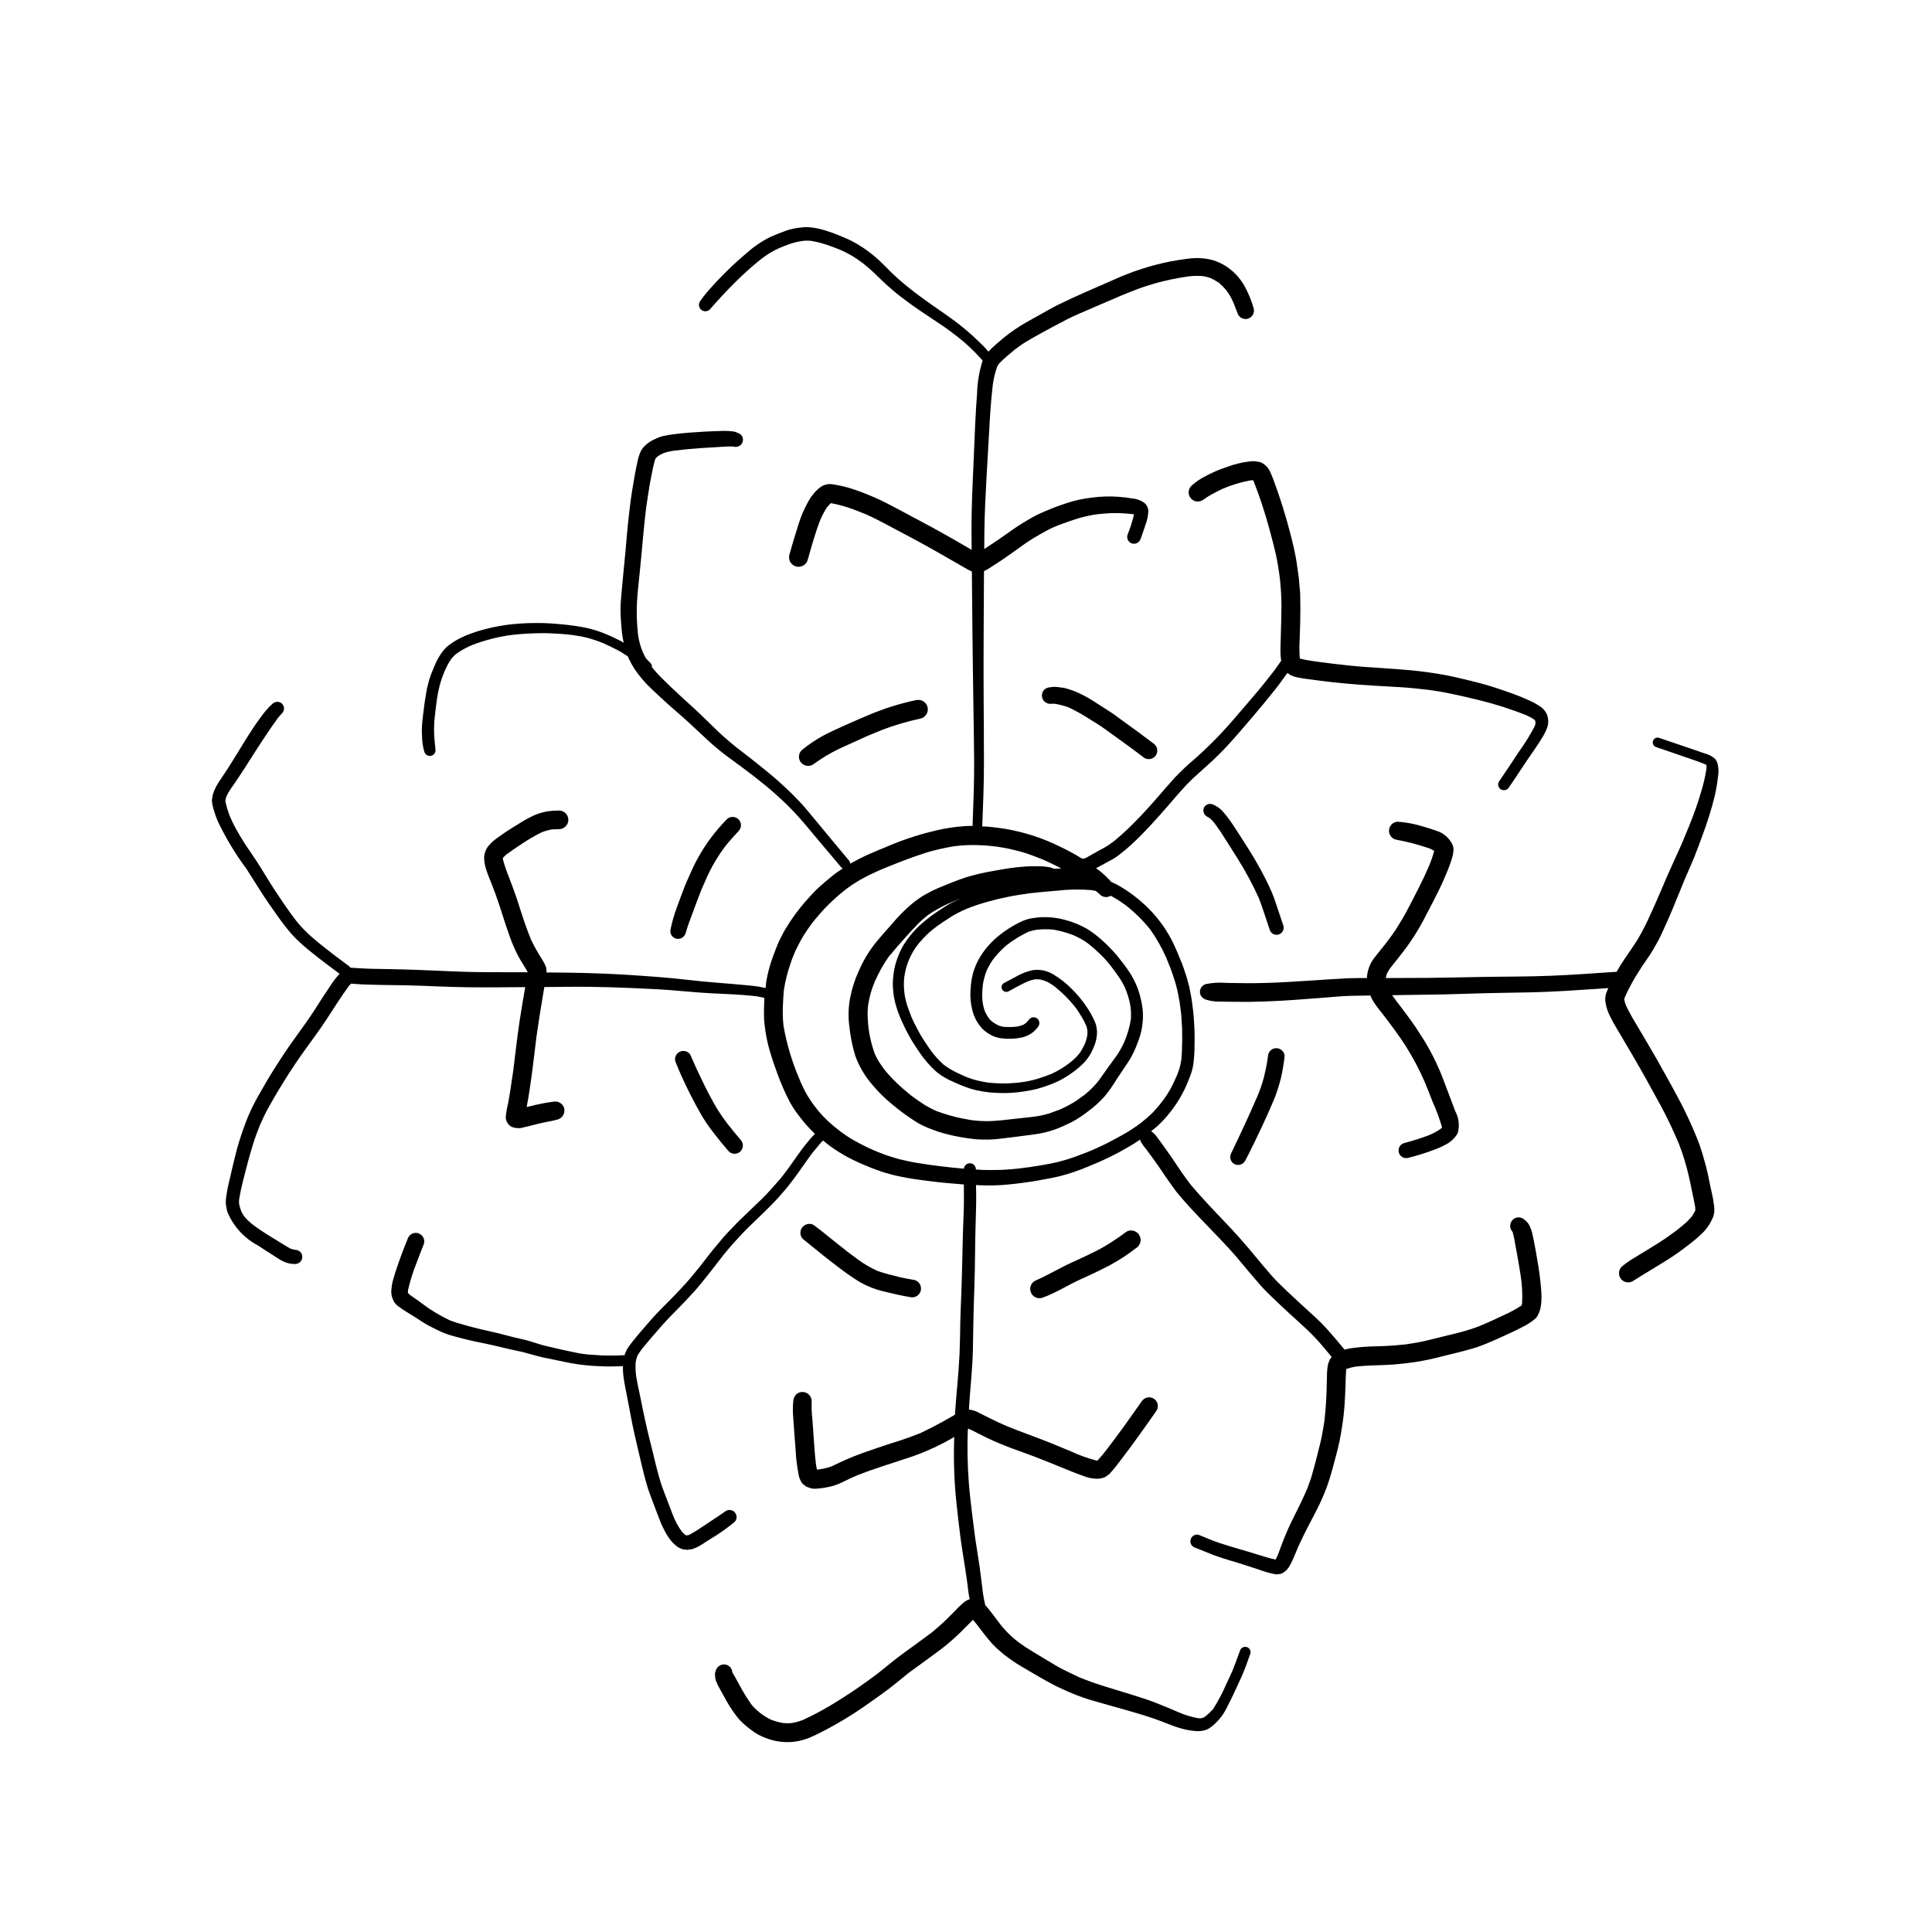 <?xml version="1.0" encoding="UTF-8"?>
<!-- Uploaded to: SVG Repo, www.svgrepo.com, Generator: SVG Repo Mixer Tools -->
<svg fill="#000000" width="800px" height="800px" version="1.1" viewBox="144 144 512 512" xmlns="http://www.w3.org/2000/svg">
 <g>
  <path d="m400.2 384.84-0.172 0.074 0.18-0.078z"/>
  <path d="m392.13 389.59-0.035 0.031 0.047-0.035z"/>
  <path d="m430.13 423.09 0.02-0.027-0.027 0.031z"/>
  <path d="m427.19 425.89 0.023-0.02-0.109 0.082z"/>
  <path d="m404.14 239.29c0.039 0.055 0.078 0.105 0.121 0.152l-0.035-0.047z"/>
  <path d="m315.21 278.72c0.016-0.094 0.027-0.184 0.035-0.277l-0.012 0.07z"/>
  <path d="m201.55 361.29c2.141 4.57 4.738 8.906 7.754 12.949 1.359 2.086 2.656 4.231 4.016 6.336 1.516 2.344 3.129 4.625 4.762 6.906 0.434 0.629 0.906 1.219 1.379 1.832 0.898 1.188 1.871 2.32 2.91 3.387 1.367 1.336 2.805 2.598 4.312 3.777 2.379 1.93 4.844 3.754 7.309 5.582l-0.004 0.004c-0.898 0.973-1.711 2.027-2.418 3.148-0.766 1.141-1.516 2.262-2.262 3.406-0.609 0.926-1.199 1.891-1.809 2.832-0.727 1.16-1.535 2.281-2.301 3.406-1.496 2.125-3.031 4.211-4.527 6.336-1.438 2.086-2.832 4.211-4.172 6.356-1.398 2.223-2.715 4.508-3.996 6.789h-0.004c-1.289 2.219-2.394 4.535-3.309 6.93-0.926 2.441-1.75 4.898-2.441 7.418-0.629 2.402-1.199 4.84-1.75 7.262-0.254 1.062-0.531 2.144-0.727 3.227-0.098 0.59-0.195 1.18-0.297 1.789v0.004c-0.105 0.625-0.152 1.254-0.137 1.887 0.051 0.762 0.184 1.512 0.395 2.246 1.578 3.871 4.481 7.059 8.184 8.992 1.18 0.809 2.402 1.555 3.621 2.344 0.629 0.414 1.277 0.848 1.93 1.238 0.637 0.414 1.324 0.746 2.047 0.984 0.723 0.215 1.473 0.32 2.223 0.316 1.039-0.012 1.875-0.855 1.871-1.891 0-0.496-0.199-0.969-0.551-1.32-0.355-0.344-0.824-0.539-1.32-0.551l-0.141-0.016 0.004 0.004c-0.426-0.078-0.844-0.195-1.246-0.352-0.973-0.539-1.91-1.168-2.867-1.742-0.727-0.434-1.438-0.867-2.164-1.32-1.715-1.055-3.394-2.148-5.023-3.383v0.004c-0.742-0.613-1.43-1.285-2.055-2.016-0.301-0.43-0.566-0.883-0.797-1.355-0.254-0.652-0.453-1.328-0.59-2.016l-0.02-0.168h0.004c-0.023-0.395 0-0.789 0.062-1.18 0.25-1.48 0.543-2.945 0.918-4.41 0.414-1.574 0.789-3.168 1.219-4.742 0.453-1.73 0.945-3.445 1.477-5.176 0.527-1.738 1.191-3.457 1.855-5.156 0.676-1.531 1.387-3.047 2.199-4.527 0.906-1.613 1.812-3.227 2.773-4.801 1.91-3.188 3.922-6.297 6.043-9.328 2.184-3.09 4.488-6.102 6.574-9.27 1.965-3.023 3.887-6.066 6.008-8.992 0.164-0.195 0.344-0.383 0.531-0.555l0.074-0.047c1.078 0.078 2.172 0.188 3.246 0.227 1.418 0.059 2.812 0.078 4.231 0.117 2.539 0.039 5.078 0.059 7.617 0.117 5.293 0.137 10.609 0.453 15.902 0.512 5.031 0.055 10.078 0 15.113-0.039-0.516 3.039-1.051 6.07-1.508 9.125-0.645 4.324-1.117 8.688-1.664 13.031-0.27 1.906-0.555 3.816-0.855 5.723-0.156 0.965-0.316 1.91-0.492 2.875v0.004c-0.324 1.246-0.543 2.516-0.648 3.801 0.059 1.031 0.645 1.961 1.555 2.457 1.051 0.434 2.227 0.477 3.305 0.121 1.102-0.215 2.184-0.551 3.285-0.809 0.828-0.215 1.672-0.395 2.519-0.57h0.004c1.055-0.172 2.098-0.402 3.129-0.688 1.27-0.387 2.016-1.703 1.691-2.992-0.172-0.609-0.574-1.125-1.121-1.438-0.57-0.32-1.238-0.41-1.871-0.254l-0.023 0.004c-1.484 0.18-2.938 0.461-4.387 0.781-0.848 0.184-1.688 0.398-2.531 0.609 1.164-6.094 1.812-12.281 2.566-18.445 0.574-4.109 1.23-8.203 1.934-12.297 0.066-0.355 0.117-0.707 0.18-1.059 3.965-0.043 7.934-0.102 11.898-0.059 3.699 0.039 7.398 0.156 11.098 0.316 3.602 0.156 7.223 0.316 10.824 0.59 3.484 0.254 6.965 0.648 10.449 0.809 3.949 0.191 7.918 0.316 11.852 0.777 0.746 0.102 1.465 0.289 2.195 0.434-0.004 0.059-0.02 0.117-0.02 0.172-0.059 1.852-0.137 3.68-0.059 5.531h0.004c0.164 2.207 0.504 4.398 1.023 6.551 0.156 0.707 0.375 1.398 0.57 2.106 0.137 0.512 0.316 1.023 0.473 1.535 0.453 1.438 0.965 2.832 1.477 4.25v0.004c0.934 2.574 2.039 5.086 3.305 7.516 0.785 1.398 1.688 2.731 2.695 3.977 1.184 1.574 2.504 3.047 3.941 4.394-0.348 0.379-0.734 0.719-1.059 1.113-0.59 0.727-1.18 1.438-1.789 2.164-0.434 0.531-0.828 1.121-1.238 1.672-0.945 1.301-1.871 2.617-2.793 3.938-0.723 1.012-1.496 1.992-2.258 2.965l0.012-0.016-0.016 0.02-0.199 0.258c0.055-0.07 0.102-0.137 0.148-0.199-1.629 1.863-3.242 3.746-5.031 5.473-1.988 1.93-4.016 3.856-6.023 5.785-0.414 0.375-0.766 0.809-1.16 1.199-0.59 0.629-1.199 1.238-1.789 1.871-0.926 0.965-1.75 2.008-2.617 3.031-1.672 1.93-3.188 3.996-4.762 5.984-0.766 0.965-1.555 1.91-2.344 2.856-0.906 1.082-1.852 2.106-2.812 3.129-1.75 1.891-3.602 3.699-5.391 5.531-1.852 1.871-3.543 3.898-5.254 5.883-0.727 0.867-1.457 1.73-2.144 2.617-0.473 0.59-0.906 1.199-1.32 1.832l-0.355 0.828-0.004-0.004c-0.121 0.262-0.219 0.531-0.289 0.812-0.07-0.012-0.117-0.082-0.191-0.082-1.062 0.039-2.125 0.117-3.188 0.098-0.984-0.02-1.988 0.02-2.973-0.059-1.082-0.078-2.164-0.137-3.227-0.215-0.805-0.07-1.625-0.203-2.43-0.312-2.941-0.586-5.863-1.25-8.785-1.949-1.359-0.316-2.656-0.766-3.977-1.18-1.477-0.453-2.992-0.766-4.488-1.121-1.398-0.316-2.754-0.727-4.152-1.062-1.398-0.355-2.812-0.648-4.211-0.965-1.477-0.336-2.914-0.727-4.367-1.121-1.438-0.406-2.836-0.797-4.219-1.32l-0.004-0.004c-1.945-0.914-3.816-1.973-5.602-3.168-0.965-0.648-1.891-1.379-2.832-2.047-0.656-0.465-1.328-0.918-1.988-1.398-0.227-0.16-0.441-0.34-0.641-0.535l-0.062-0.125-0.051-0.207v-0.004c-0.008-0.148-0.004-0.301 0.004-0.449 0.562-2.477 1.316-4.906 2.266-7.262 0.648-1.711 1.301-3.445 1.988-5.156h-0.004c0.172-0.582 0.086-1.211-0.234-1.73-0.297-0.508-0.773-0.879-1.34-1.043-0.195-0.051-0.395-0.078-0.598-0.078-0.398-0.004-0.793 0.105-1.133 0.312-0.5 0.305-0.875 0.781-1.043 1.34-1.023 2.5-1.969 5.019-2.832 7.578-0.336 0.984-0.648 1.969-0.926 2.973-0.254 0.805-0.418 1.637-0.492 2.477-0.109 0.688-0.09 1.387 0.059 2.066 0.156 0.59 0.395 1.152 0.707 1.676 0.328 0.469 0.742 0.867 1.223 1.18 0.531 0.414 1.102 0.766 1.672 1.141 0.926 0.59 1.871 1.141 2.793 1.73 1.062 0.688 2.106 1.418 3.246 2.027 1.102 0.59 2.203 1.141 3.344 1.672h0.004c1.176 0.52 2.394 0.941 3.641 1.262 1.16 0.336 2.344 0.609 3.523 0.906 1.219 0.297 2.441 0.57 3.68 0.809 2.519 0.492 5.019 1.121 7.539 1.711 1.082 0.254 2.203 0.453 3.285 0.707 1.301 0.336 2.598 0.707 3.879 1.062 1.082 0.297 2.184 0.531 3.266 0.727 1.359 0.277 2.715 0.551 4.074 0.848 2.359 0.508 4.754 0.852 7.16 1.023 1.359 0.078 2.734 0.156 4.113 0.176 1.367 0.02 2.738-0.039 4.125-0.094-0.031 1.066 0.035 2.133 0.195 3.184 0.137 0.984 0.316 1.969 0.512 2.953 0.254 1.32 0.512 2.617 0.766 3.938 0.473 2.383 0.867 4.762 1.398 7.125 0.551 2.519 1.16 5.039 1.75 7.559 0.551 2.383 1.121 4.742 1.812 7.066 0.297 1.043 0.707 2.047 1.062 3.051 0.473 1.277 0.945 2.539 1.438 3.816 0.215 0.609 0.473 1.219 0.707 1.832 0.234 0.629 0.492 1.277 0.789 1.891 0.277 0.551 0.531 1.102 0.828 1.652l-0.004-0.008c0.379 0.676 0.801 1.328 1.262 1.949 0.621 0.801 1.363 1.5 2.203 2.066 0.156 0.059 0.297 0.137 0.453 0.195 0.398 0.223 0.844 0.344 1.297 0.355 0.176 0.02 0.355 0.039 0.512 0.059 0.453-0.039 0.887-0.117 1.34-0.176 0.195-0.059 0.375-0.137 0.57-0.195 0.336-0.137 0.668-0.297 1.004-0.453 0.543-0.289 1.066-0.605 1.574-0.945 0.512-0.336 1.023-0.648 1.516-0.984 2.309-1.359 4.508-2.902 6.574-4.606 0.605-0.598 0.73-1.531 0.293-2.262-0.234-0.434-0.641-0.746-1.121-0.867-0.48-0.141-1-0.078-1.438 0.176-1.438 1.043-2.934 1.988-4.387 2.973-0.668 0.434-1.32 0.867-1.988 1.32-1.102 0.766-2.246 1.461-3.434 2.09-0.184 0.051-0.371 0.086-0.562 0.105l-0.117-0.012c-0.074-0.027-0.141-0.055-0.211-0.086-0.086-0.062-0.176-0.125-0.27-0.191v0.004c-0.266-0.227-0.512-0.473-0.738-0.738-0.504-0.688-0.957-1.406-1.359-2.156-0.375-0.715-0.707-1.449-0.996-2.203-0.527-1.348-1.055-2.711-1.562-4.078-0.297-0.746-0.57-1.516-0.867-2.281-0.277-0.746-0.57-1.516-0.809-2.281-0.906-2.973-1.613-6.023-2.344-9.055-0.336-1.301-0.668-2.617-0.984-3.938-0.414-1.75-0.809-3.523-1.18-5.293-0.316-1.535-0.609-3.07-0.945-4.625-0.383-1.82-0.785-3.637-1.078-5.492h0.008c-0.152-1.164-0.184-2.336-0.102-3.508 0.047-0.266 0.098-0.527 0.176-0.801h-0.004c0.098-0.34 0.215-0.672 0.355-1 0.375-0.617 0.785-1.215 1.223-1.789 1.633-1.98 3.297-3.93 4.996-5.852 1.633-1.871 3.406-3.602 5.117-5.371 0.926-0.945 1.812-1.871 2.695-2.856 0.453-0.473 0.887-0.945 1.32-1.438 0.531-0.57 1.004-1.199 1.496-1.789 1.672-1.988 3.227-4.055 4.82-6.102v0.004c1.492-1.965 3.078-3.848 4.762-5.648 0.867-0.926 1.711-1.871 2.617-2.754 1.043-1.004 2.066-1.988 3.09-2.992 0.945-0.926 1.91-1.812 2.812-2.754 0.906-0.945 1.852-1.871 2.715-2.875 0.828-0.984 1.711-1.93 2.5-2.953 0.789-1.062 1.633-2.106 2.383-3.188 1.176-1.684 2.356-3.363 3.566-5.027 0.738-0.895 1.48-1.793 2.219-2.688h0.004c0.246-0.293 0.512-0.57 0.789-0.832 0.102 0.078 0.199 0.168 0.305 0.246 0.609 0.473 1.199 0.965 1.832 1.418l-0.004-0.004c1.336 0.949 2.723 1.824 4.152 2.617 0.906 0.512 1.852 0.926 2.773 1.379 1.277 0.609 2.617 1.121 3.918 1.672 0.551 0.215 1.102 0.395 1.652 0.59 0.609 0.215 1.219 0.453 1.852 0.629 1.238 0.336 2.461 0.707 3.719 0.945 1.359 0.277 2.715 0.551 4.094 0.727 1.34 0.195 2.676 0.395 4.016 0.551 1.418 0.156 2.832 0.355 4.269 0.473 1.574 0.137 3.148 0.277 4.723 0.395h0.012c0.012 1.578 0.043 3.156 0.02 4.731-0.02 2.598-0.176 5.195-0.254 7.812-0.156 5.473-0.215 10.941-0.434 16.414-0.117 2.637-0.215 5.273-0.277 7.91-0.039 2.695-0.078 5.391-0.195 8.09-0.137 2.856-0.355 5.668-0.609 8.5-0.23 2.516-0.438 5.031-0.609 7.566-0.125 0.074-0.25 0.145-0.375 0.215-0.965 0.551-1.93 1.121-2.894 1.652-1.957 1.07-3.93 2.09-5.941 3.035-1.805 0.719-3.613 1.387-5.473 1.98-2.047 0.648-4.133 1.301-6.16 2.008-2.242 0.766-4.469 1.535-6.672 2.441-1.77 0.719-3.488 1.559-5.223 2.375l0.004 0.004c-1.062 0.367-2.156 0.629-3.266 0.777-0.191 0.027-0.383 0.051-0.57 0.066-0.098-0.414-0.172-0.836-0.246-1.266-0.348-2.879-0.512-5.789-0.715-8.68-0.098-1.141-0.176-2.301-0.254-3.465v-0.004c-0.18-1.566-0.238-3.144-0.18-4.723-0.004-0.984-0.598-1.875-1.508-2.254-0.914-0.375-1.961-0.172-2.664 0.523-0.426 0.48-0.676 1.09-0.707 1.73-0.141 1.574-0.137 3.152 0.02 4.723 0.078 1.32 0.195 2.637 0.277 3.938 0.098 1.359 0.195 2.695 0.316 4.035h-0.004c0.105 2.441 0.406 4.871 0.906 7.262 0.156 0.52 0.367 1.02 0.629 1.496 0.137 0.156 0.254 0.336 0.395 0.492l0.828 0.648h-0.004c0.453 0.207 0.922 0.379 1.398 0.512 0.551 0.109 1.117 0.129 1.672 0.059 1.324-0.113 2.633-0.336 3.918-0.668 1.199-0.352 2.359-0.828 3.465-1.418 0.957-0.469 1.914-0.906 2.894-1.328 4.934-2 10.051-3.461 15.094-5.188l-0.004 0.004c2.762-0.988 5.453-2.164 8.051-3.523 0.949-0.492 1.879-1.023 2.809-1.559-0.195 5.293-0.055 10.598 0.422 15.875 0.336 3.484 0.746 6.945 1.18 10.41 0.473 3.738 1.18 7.457 1.691 11.219-0.02-0.176-0.039-0.355-0.059-0.512 0.195 1.555 0.395 3.129 0.609 4.703 0.07 0.43 0.168 0.863 0.25 1.293h0.004c-0.441 0.141-0.859 0.344-1.238 0.605-0.875 0.688-1.691 1.445-2.441 2.262-0.727 0.727-1.457 1.477-2.184 2.203-1.324 1.324-2.746 2.555-4.203 3.766-2.469 1.859-4.988 3.652-7.488 5.481-2.348 1.688-4.551 3.574-6.82 5.379-3.285 2.438-6.629 4.832-10.125 6.981v0.004c-3.09 1.984-6.309 3.758-9.641 5.301-0.473 0.176-0.945 0.348-1.418 0.488-0.52 0.152-1.023 0.246-1.539 0.344l-0.004-0.004c-0.449 0.047-0.898 0.07-1.352 0.07-0.355-0.016-0.711-0.039-1.062-0.078v0.004c-1.082-0.195-2.141-0.488-3.172-0.879-1.047-0.523-2.043-1.148-2.969-1.875-0.301-0.246-0.582-0.492-0.883-0.754-0.496-0.445-0.953-0.938-1.363-1.465-0.867-1.234-1.676-2.5-2.414-3.809-0.863-1.551-1.668-3.121-2.59-4.633h-0.004c-0.055-0.953-0.703-1.773-1.621-2.039-1.188-0.301-2.398 0.383-2.754 1.555-0.137 0.34-0.219 0.699-0.238 1.062 0.02 0.215 0.059 0.434 0.078 0.629v0.004c0.004 0.473 0.121 0.938 0.336 1.355 0.277 0.68 0.605 1.34 0.984 1.969 0.551 1.004 1.102 2.008 1.652 2.992 0.543 0.984 1.141 1.938 1.793 2.852 0.543 0.785 1.129 1.539 1.75 2.266 0.547 0.578 1.133 1.117 1.75 1.613 0.473 0.414 1.004 0.789 1.516 1.18 1.066 0.812 2.246 1.453 3.504 1.91 2.574 1.043 5.383 1.375 8.129 0.965 1.102-0.172 2.184-0.465 3.227-0.867 1.043-0.395 2.027-0.887 3.031-1.379 4.301-2.164 8.438-4.644 12.379-7.418 1.969-1.359 3.898-2.754 5.805-4.172 1.859-1.375 3.594-2.906 5.406-4.332 3.008-2.231 6.09-4.375 9.059-6.648 1.609-1.273 3.152-2.625 4.625-4.055 1.145-1.098 2.231-2.258 3.367-3.371 0.305 0.352 0.598 0.715 0.887 1.07 1.395 1.84 2.781 3.684 4.324 5.41h0.004c0.797 0.832 1.645 1.613 2.539 2.34 0.535 0.457 1.094 0.883 1.672 1.281 0.629 0.473 1.277 0.926 1.949 1.359 0.984 0.648 2.027 1.238 3.051 1.832 1.18 0.688 2.344 1.398 3.523 2.066 1.199 0.688 2.383 1.32 3.602 1.969 1.301 0.688 2.676 1.258 4.016 1.871l-0.004-0.008c2.356 1.023 4.785 1.871 7.262 2.539 2.5 0.727 5.019 1.398 7.539 2.125 2.656 0.746 5.293 1.535 7.91 2.441 2.383 0.828 4.684 1.91 7.125 2.559 1.273 0.355 2.578 0.574 3.894 0.648 0.801 0.031 1.598-0.066 2.363-0.293 0.387-0.145 0.754-0.328 1.102-0.551 0.109-0.078 0.215-0.164 0.316-0.258 0.473-0.328 0.914-0.707 1.316-1.121 0.527-0.512 1.016-1.066 1.457-1.652 0.648-0.887 1.207-1.836 1.672-2.836 0.395-0.766 0.766-1.535 1.141-2.301 0.867-1.789 1.691-3.621 2.519-5.434 0.887-1.988 1.613-4.055 2.32-6.082l0.004 0.004c0.105-0.367 0.062-0.758-0.121-1.094-0.188-0.332-0.496-0.574-0.863-0.68-0.766-0.195-1.547 0.25-1.77 1.004-0.609 1.75-1.277 3.465-1.949 5.195 0.059-0.117 0.098-0.234 0.156-0.336-0.688 1.477-1.34 2.973-2.047 4.449-0.938 2.148-2.047 4.219-3.316 6.191-0.621 0.684-1.293 1.324-2.012 1.906-0.27 0.172-0.555 0.316-0.855 0.434l-0.383 0.051c-0.219 0.012-0.441 0.008-0.66-0.012-1.773-0.32-3.5-0.844-5.144-1.566-2.129-0.906-4.258-1.824-6.422-2.652-2.203-0.848-4.449-1.516-6.691-2.223-2.344-0.727-4.684-1.418-7.027-2.164-2.133-0.668-4.231-1.422-6.289-2.266-1.398-0.66-2.777-1.324-4.16-2.023-1.398-0.688-2.734-1.516-4.074-2.32l-4.309-2.598v-0.008c-1.234-0.73-2.43-1.531-3.578-2.387-2.004-1.535-3.781-3.344-5.281-5.375-1.023-1.348-2.004-2.719-3.109-4.004-0.105-0.125-0.227-0.246-0.34-0.371-0.262-1.031-0.449-2.062-0.613-3.106-0.301-2.414-0.57-4.824-0.91-7.238-0.355-2.461-0.789-4.898-1.141-7.379 0.02 0.176 0.039 0.355 0.059 0.512-0.316-2.422-0.629-4.859-0.926-7.301-0.297-2.539-0.609-5.078-0.809-7.637-0.379-4.816-0.477-9.648-0.285-14.473l0.234-0.133c1.621 0.75 3.195 1.625 4.816 2.391 2.008 0.965 4.074 1.832 6.16 2.617 2.106 0.789 4.231 1.535 6.316 2.32 2.223 0.848 4.449 1.75 6.672 2.656 2.242 0.926 4.488 1.852 6.789 2.656l-0.004 0.004c0.863 0.316 1.762 0.508 2.68 0.57 0.277 0.02 0.531 0.02 0.809 0.039h-0.004c0.473-0.035 0.941-0.121 1.398-0.254 0.176-0.078 0.375-0.156 0.57-0.234 0.395-0.254 0.766-0.531 1.141-0.828 0.977-1.082 1.898-2.211 2.754-3.387 3.367-4.367 6.555-8.875 9.703-13.383 0.316-0.531 0.406-1.168 0.25-1.766s-0.543-1.109-1.074-1.422c-0.543-0.312-1.188-0.398-1.793-0.238-0.582 0.172-1.078 0.551-1.398 1.066-3.031 4.328-6.062 8.621-9.289 12.793l0.004-0.008h0.004c-0.734 0.969-1.52 1.902-2.348 2.793l-0.082 0.051-0.254-0.02v0.004c-2.324-0.609-4.59-1.43-6.769-2.449-1.871-0.789-3.738-1.555-5.629-2.32-3.707-1.48-7.469-2.789-11.18-4.277-1.695-0.742-3.356-1.504-5-2.332-0.828-0.414-1.652-0.848-2.5-1.258l0.004-0.008c-0.824-0.465-1.738-0.758-2.684-0.855 0.086-1.352 0.152-2.703 0.266-4.051 0.234-2.695 0.453-5.41 0.629-8.129 0.156-2.461 0.176-4.941 0.215-7.398 0.059-2.754 0.078-5.492 0.176-8.227 0.098-3.148 0.215-6.277 0.277-9.426 0.059-2.812 0.059-5.629 0.117-8.441 0.078-3.012 0.176-6.043 0.234-9.055 0.043-1.594-0.016-3.184-0.043-4.777 0.293 0.012 0.582 0.035 0.875 0.047h0.004c2.574 0.121 5.152 0.055 7.715-0.199 2.754-0.277 5.492-0.629 8.227-1.121 1.832-0.336 3.66-0.668 5.473-1.102 2.477-0.641 4.902-1.465 7.262-2.461 1.277-0.512 2.539-1.062 3.797-1.613 1.258-0.551 2.481-1.199 3.719-1.812 1.141-0.57 2.223-1.238 3.344-1.852l0.004 0.004c1.059-0.602 2.086-1.254 3.078-1.961 0.016 0.137 0.043 0.27 0.078 0.402 0.441 0.777 0.957 1.516 1.539 2.195 1.422 1.867 2.777 3.773 4.109 5.738 0.648 0.965 1.301 1.949 1.988 2.894 0.848 1.199 1.691 2.422 2.656 3.543 3.387 4.016 7.106 7.695 10.727 11.492 1.789 1.871 3.543 3.777 5.195 5.766 1.852 2.223 3.699 4.43 5.59 6.594 1.633 1.871 3.523 3.562 5.312 5.273 3.012 2.914 6.258 5.551 9.152 8.602 1.555 1.633 2.977 3.391 4.418 5.137l-0.043 0.047c-0.137 0.176-0.254 0.355-0.395 0.512-0.176 0.395-0.336 0.809-0.492 1.199-0.039 0.234-0.098 0.473-0.137 0.707v-0.004c-0.082 0.496-0.133 0.996-0.156 1.496-0.039 0.375-0.02 0.766-0.039 1.16-0.02 1.301-0.059 2.617-0.098 3.938-0.078 2.656-0.289 5.293-0.578 7.949-0.211 1.363-0.441 2.703-0.703 4.059-0.316 1.613-0.766 3.227-1.16 4.84-0.355 1.418-0.707 2.832-1.121 4.231-0.195 0.707-0.375 1.418-0.609 2.106l-0.879 2.477c-0.609 1.383-1.211 2.75-1.875 4.117-0.688 1.438-1.438 2.875-2.144 4.328-0.727 1.457-1.398 2.953-2.008 4.469-0.668 1.602-1.227 3.242-1.852 4.883h-0.004c-0.18 0.402-0.383 0.797-0.613 1.172-1.578-0.352-3.117-0.832-4.676-1.312-1.652-0.512-3.305-1.023-4.981-1.496-1.672-0.492-3.344-0.984-5-1.535-1.93-0.629-3.777-1.438-5.648-2.203-0.465-0.141-0.965-0.074-1.379 0.176-0.398 0.234-0.688 0.617-0.805 1.062-0.121 0.461-0.059 0.945 0.176 1.359 0.246 0.387 0.621 0.676 1.062 0.805 1.438 0.59 2.875 1.16 4.309 1.73 1.082 0.453 2.223 0.789 3.324 1.16 0.984 0.336 2.008 0.609 2.992 0.906 1.219 0.375 2.402 0.746 3.602 1.141l2.715 0.887 0.004 0.004c1.316 0.496 2.672 0.883 4.055 1.16 0.367 0.098 0.754 0.098 1.121 0l0.531-0.059c0.418-0.137 0.801-0.367 1.121-0.668 0.137-0.098 0.277-0.195 0.414-0.316 0.234-0.297 0.473-0.609 0.688-0.906 0.422-0.715 0.797-1.457 1.121-2.223 0.434-1.008 0.852-2.016 1.27-3.023 0.812-1.793 1.66-3.547 2.566-5.301 0.945-1.812 1.91-3.602 2.812-5.434h0.004c0.926-1.902 1.746-3.852 2.461-5.844 0.375-1.023 0.648-2.066 0.965-3.109 0.297-1.004 0.551-2.027 0.828-3.031 0.473-1.789 0.965-3.562 1.34-5.371 0.453-2.301 0.828-4.606 1.082-6.945 0.215-1.93 0.336-3.856 0.414-5.805 0.113-2.035 0.082-4.106 0.258-6.141l0.043-0.172 0.035-0.016-0.004-0.008c0.785-0.273 1.59-0.477 2.41-0.613 2.664-0.301 5.332-0.34 8.016-0.438 2.617-0.098 5.215-0.414 7.793-0.766h0.004c2.457-0.391 4.894-0.91 7.301-1.555 2.461-0.609 4.961-1.18 7.398-1.891v0.004c1.176-0.328 2.332-0.719 3.465-1.164 1.34-0.551 2.656-1.102 3.957-1.691 2.184-0.984 4.387-1.988 6.516-3.109h-0.004c1.02-0.5 1.977-1.113 2.856-1.832 0.383-0.277 0.703-0.633 0.945-1.043 0.281-0.539 0.512-1.105 0.688-1.691 0.16-0.664 0.258-1.344 0.297-2.027 0.062-0.957 0.055-1.918-0.02-2.871-0.215-2.812-0.574-5.609-1.086-8.387-0.234-1.535-0.531-3.07-0.828-4.606-0.117-0.648-0.277-1.301-0.414-1.949l0.004 0.004c-0.129-0.68-0.34-1.34-0.629-1.969-0.133-0.324-0.297-0.633-0.492-0.926-0.258-0.379-0.578-0.711-0.945-0.984-0.441-0.414-1.02-0.648-1.625-0.656-0.391 0-0.773 0.105-1.109 0.305-1.07 0.633-1.43 2.012-0.809 3.09 0.113 0.16 0.238 0.336 0.359 0.504 0.273 1.012 0.488 2.039 0.645 3.078 0.156 0.848 0.316 1.711 0.473 2.559 0.332 1.762 0.625 3.543 0.906 5.309 0.449 2.613 0.609 5.269 0.473 7.918-0.035 0.188-0.082 0.375-0.137 0.562l-0.078 0.07c-1.406 0.926-2.891 1.734-4.43 2.414-1.91 0.926-3.836 1.789-5.785 2.637l0.039-0.016c-0.695 0.289-1.391 0.574-2.086 0.82-0.867 0.316-1.73 0.57-2.598 0.828-1.789 0.531-3.621 0.945-5.41 1.379-1.832 0.453-3.641 0.926-5.473 1.34-1.633 0.363-3.293 0.621-4.945 0.867-2.438 0.254-4.875 0.434-7.312 0.492-1.34 0.039-2.656 0.059-3.977 0.176-0.926 0.078-1.832 0.156-2.754 0.297l-0.004-0.004c-0.703 0.098-1.402 0.234-2.086 0.414l-0.012 0.004c-1.668-2.008-3.336-4.016-5.09-5.918-1.633-1.789-3.484-3.406-5.273-5.039-1.613-1.496-3.246-2.973-4.84-4.488-1.477-1.418-2.992-2.832-4.328-4.387-1.438-1.652-2.832-3.324-4.231-5.019-2.754-3.367-5.648-6.574-8.66-9.703-2.824-2.957-5.625-5.918-8.266-9.039-0.859-1.137-1.715-2.262-2.519-3.438l-2.539-3.777c-0.867-1.258-1.77-2.519-2.676-3.777-0.355-0.473-0.707-0.965-1.062-1.438h-0.008c-0.227-0.352-0.484-0.688-0.766-1-0.309-0.316-0.641-0.605-1-0.859 0.496-0.406 1.02-0.781 1.5-1.203 2.457-2.254 4.551-4.871 6.219-7.754 0.781-1.336 1.461-2.734 2.027-4.172 0.352-0.797 0.66-1.613 0.926-2.441 0.328-1.043 0.539-2.117 0.629-3.207 0.195-1.789 0.195-3.582 0.215-5.371 0.02-0.707-0.02-1.418-0.02-2.144-0.02-0.609-0.039-1.219-0.078-1.832-0.078-1.34-0.156-2.676-0.316-3.996-0.098-0.809-0.215-1.594-0.316-2.402-0.078-0.707-0.234-1.418-0.375-2.125-0.117-0.57-0.195-1.16-0.336-1.711-0.215-0.789-0.434-1.594-0.648-2.383-0.156-0.531-0.336-1.043-0.512-1.555-0.215-0.668-0.434-1.34-0.688-1.988-0.766-1.891-1.516-3.758-2.402-5.609h0.008c-1.668-3.394-3.879-6.492-6.555-9.168-2.324-2.316-4.938-4.32-7.773-5.965-0.648-0.387-1.328-0.715-2.031-0.988-0.516-0.578-1.039-1.117-1.609-1.668-0.434-0.414-0.906-0.789-1.359-1.18-0.355-0.297-0.75-0.539-1.121-0.816 1.098-0.59 2.16-1.195 3.258-1.766 0.531-0.277 1.023-0.551 1.535-0.848v-0.004c0.43-0.266 0.844-0.555 1.238-0.863 1.102-0.828 2.156-1.707 3.168-2.637 1.77-1.613 3.465-3.344 5.098-5.098 1.891-2.027 3.719-4.094 5.512-6.18 0.766-0.887 1.516-1.789 2.301-2.656 0.512-0.57 1.043-1.141 1.555-1.73 0.473-0.512 0.965-0.984 1.457-1.477 0.809-0.809 1.672-1.574 2.519-2.32 1.062-0.945 2.125-1.91 3.168-2.875v-0.004c2-1.867 3.906-3.84 5.707-5.902 1.789-2.008 3.523-4.055 5.254-6.082 1.93-2.262 3.816-4.559 5.668-6.887 1.156-1.449 2.223-2.965 3.316-4.457 0.062 0.047 0.098 0.125 0.164 0.164l0.473 0.355 1.121 0.473v-0.004c0.395 0.121 0.797 0.215 1.203 0.277 0.531 0.117 1.062 0.195 1.594 0.277 1.301 0.176 2.578 0.355 3.856 0.512 4.84 0.648 9.703 1.043 14.562 1.34l7.144 0.414c2.445 0.148 4.871 0.441 7.293 0.703l3.254 0.496c1.141 0.195 2.281 0.453 3.426 0.688 2.281 0.453 4.527 1.023 6.769 1.555v-0.004c4.211 1.043 8.344 2.363 12.379 3.953 0.711 0.32 1.398 0.691 2.055 1.113 0.055 0.047 0.109 0.094 0.164 0.141v-0.004c0.062 0.078 0.113 0.156 0.164 0.238 0.027 0.113 0.062 0.23 0.09 0.344 0.008 0.18 0.004 0.359-0.012 0.539-0.082 0.215-0.152 0.434-0.219 0.648-1.25 2.359-2.66 4.625-4.227 6.785-1.73 2.617-3.426 5.234-5.215 7.812-0.207 0.348-0.266 0.766-0.16 1.156 0.102 0.395 0.359 0.727 0.711 0.93 0.727 0.414 1.656 0.168 2.086-0.551 1.613-2.301 3.129-4.684 4.703-7.027 1.418-2.106 2.953-4.172 4.25-6.356 0.176-0.316 0.355-0.629 0.531-0.965 0.27-0.508 0.5-1.031 0.688-1.574 0.18-0.559 0.258-1.145 0.238-1.73-0.016-0.504-0.102-1-0.258-1.477-0.402-1.023-1.137-1.883-2.086-2.441-0.934-0.617-1.922-1.152-2.949-1.594-2.5-1.141-5.098-2.027-7.695-2.914-2.344-0.809-4.762-1.477-7.164-2.066-2.519-0.609-5.059-1.258-7.617-1.711-2.734-0.473-5.453-0.867-8.227-1.141-2.812-0.254-5.629-0.473-8.441-0.648-2.773-0.176-5.531-0.355-8.305-0.648-2.637-0.277-5.273-0.59-7.93-0.945l0.129 0.02-2.293-0.336h-0.004c-1.004-0.129-1.996-0.328-2.973-0.598l-0.02-0.07h-0.004c-0.113-1.598-0.129-3.203-0.035-4.805 0.039-1.418 0.098-2.812 0.137-4.231 0.078-2.734 0.078-5.453 0-8.168-0.02-0.512-0.078-1.023-0.137-1.535-0.059-0.766-0.117-1.516-0.195-2.281-0.039-0.59-0.156-1.16-0.234-1.75-0.137-0.926-0.277-1.871-0.395-2.793-0.176-1.238-0.473-2.461-0.707-3.68-0.137-0.648-0.316-1.277-0.473-1.93-0.137-0.59-0.277-1.18-0.434-1.77v-0.004c-1.289-4.992-2.84-9.914-4.644-14.742-0.254-0.629-0.512-1.238-0.789-1.852v0.004c-0.441-0.926-1.156-1.695-2.047-2.203-0.195-0.078-0.395-0.176-0.59-0.254-0.492-0.098-0.984-0.176-1.477-0.234v-0.004c-0.719 0.016-1.438 0.078-2.144 0.195-1.535 0.234-3.043 0.613-4.508 1.121l-2.008 0.707c-0.629 0.215-1.219 0.492-1.832 0.746-1.18 0.512-2.32 1.102-3.465 1.73l0.004 0.004c-0.988 0.598-1.918 1.289-2.773 2.066-0.859 0.863-0.945 2.227-0.203 3.188 0.742 0.961 2.082 1.223 3.133 0.613 0.828-0.551 1.652-1.121 2.519-1.594 0.852-0.465 1.707-0.891 2.594-1.336v-0.004c2.445-1.066 5-1.852 7.621-2.34 0.238-0.027 0.477-0.047 0.715-0.055 0.055 0.105 0.109 0.211 0.16 0.32h0.004c1.594 4.094 2.969 8.266 4.117 12.504 0.609 2.144 1.141 4.289 1.652 6.453 0.297 1.18 0.473 2.402 0.707 3.602 0.203 1.105 0.32 2.242 0.477 3.356l-0.023-0.148 0.004 0.004c0.254 2.348 0.395 4.703 0.414 7.066-0.02 2.519-0.078 5.059-0.156 7.598-0.039 1.16-0.078 2.32-0.098 3.465l-0.004-0.004c-0.035 1.176 0.016 2.356 0.156 3.523l0.02 0.152c-0.547 0.773-1.098 1.551-1.648 2.32l0.078-0.086-0.191 0.246-0.062 0.086 0.035-0.051c-1.48 1.895-2.945 3.785-4.5 5.621-1.809 2.144-3.641 4.285-5.492 6.414-3.363 4.004-7.004 7.758-10.906 11.238-1.922 1.609-3.754 3.324-5.488 5.137-1.789 1.969-3.523 4.016-5.273 6.023-1.73 1.969-3.484 3.898-5.332 5.746h-0.004c-1.711 1.762-3.516 3.43-5.41 4.992l0.098-0.07-0.117 0.09-0.258 0.207c0.078-0.062 0.156-0.129 0.238-0.191-0.523 0.395-1.051 0.777-1.594 1.156v-0.004c-0.703 0.453-1.434 0.867-2.184 1.238-1.355 0.723-2.664 1.551-4.035 2.254h-0.004c-0.215-0.02-0.434 0.012-0.637 0.086-1.801-1.121-3.66-2.141-5.57-3.062-4.684-2.352-9.691-3.996-14.859-4.879-1.359-0.215-2.734-0.375-4.094-0.531-0.664-0.082-1.336-0.078-2.008-0.109 0.215-5.625 0.473-11.25 0.453-16.875 0-5.59-0.039-11.18-0.078-16.766-0.059-10.785 0.02-21.551 0.078-32.316 0.004-0.57 0.012-1.141 0.016-1.711 0.203-0.102 0.41-0.184 0.594-0.277 0.434-0.234 0.867-0.512 1.277-0.789 1.852-1.16 3.699-2.402 5.473-3.68 1.988-1.398 3.898-2.875 5.984-4.113 1.16-0.688 2.344-1.359 3.543-2.008 1.121-0.609 2.363-1.082 3.523-1.574-0.176 0.078-0.375 0.156-0.57 0.254 1.852-0.707 3.68-1.359 5.57-1.91v0.004c1.605-0.449 3.246-0.789 4.902-1.008 1.414-0.145 2.812-0.254 4.211-0.27h-0.004c1.617 0 3.234 0.09 4.844 0.273 0.141 0.023 0.277 0.051 0.414 0.082v-0.004c-0.449 1.871-1.035 3.707-1.754 5.492-0.262 0.961 0.301 1.953 1.258 2.223 0.965 0.254 1.957-0.305 2.246-1.258 0.434-1.18 0.848-2.383 1.238-3.562 0.492-1.262 0.766-2.602 0.809-3.957-0.09-0.801-0.492-1.539-1.121-2.047-0.887-0.621-1.918-1-2.992-1.102-1.324-0.223-2.656-0.383-3.996-0.473-2.258-0.152-4.527-0.082-6.769 0.219-2.398 0.258-4.762 0.781-7.047 1.555-2.41 0.801-4.773 1.734-7.082 2.793-1 0.473-1.973 1-2.914 1.574-1.102 0.648-2.184 1.301-3.246 2.027-1.871 1.277-3.699 2.637-5.59 3.879-0.828 0.551-1.633 1.082-2.461 1.633-0.09 0.059-0.191 0.117-0.281 0.18 0.016-1.633 0.016-3.266 0.047-4.902 0.059-4.644 0.297-9.289 0.551-13.934 0.234-4.133 0.492-8.246 0.707-12.359 0.207-4.121 0.484-8.242 0.961-12.328 0.223-1.668 0.621-3.305 1.191-4.887 0.18-0.316 0.387-0.613 0.617-0.895 1.293-1.297 2.731-2.481 4.148-3.652 0.91-0.676 1.824-1.344 2.805-1.934 1.16-0.688 2.32-1.359 3.504-2.008 2.363-1.32 4.762-2.598 7.164-3.836 1.141-0.609 2.32-1.141 3.504-1.652l3.957-1.711c2.453-1.062 4.894-2.113 7.324-3.148 1.414-0.59 2.852-1.141 4.289-1.691 1.398-0.531 2.832-0.965 4.269-1.398l-0.004-0.004c2.828-0.801 5.703-1.418 8.613-1.844l0.832-0.102c1.16-0.129 2.328-0.145 3.492-0.039 0.664 0.109 1.316 0.273 1.953 0.496 0.781 0.355 1.535 0.773 2.25 1.254 0.66 0.555 1.273 1.16 1.836 1.816 0.379 0.512 0.746 1.031 1.078 1.566h-0.004c0.375 0.637 0.703 1.297 0.988 1.973 0.359 0.867 0.691 1.727 1.02 2.613 0.332 1.195 1.562 1.898 2.758 1.574 1.188-0.344 1.879-1.578 1.555-2.773-0.641-2.242-1.555-4.394-2.719-6.414-0.797-1.273-1.773-2.426-2.891-3.426-0.555-0.48-1.141-0.918-1.754-1.32-0.469-0.293-0.953-0.562-1.453-0.805l-1.359-0.59c-0.781-0.258-1.586-0.449-2.402-0.57-0.723-0.102-1.453-0.16-2.184-0.18-0.121-0.004-0.242-0.008-0.367-0.008-0.91 0.023-1.82 0.098-2.723 0.227-1.438 0.176-2.856 0.434-4.269 0.688-5.066 1.008-9.996 2.594-14.703 4.723-5.059 2.203-10.137 4.367-15.094 6.789-1.004 0.492-1.988 1.062-2.973 1.613-1.301 0.727-2.617 1.457-3.918 2.184l0.004 0.004c-2.09 1.113-4.094 2.375-6.004 3.777-1.082 0.828-2.144 1.691-3.168 2.598-0.816 0.688-1.59 1.422-2.324 2.199l-0.125-0.164c-0.57-0.676-1.172-1.316-1.812-1.926-0.809-0.766-1.594-1.516-2.402-2.262-1.516-1.359-3.109-2.656-4.742-3.879-1.711-1.277-3.465-2.481-5.215-3.68-1.871-1.301-3.719-2.637-5.551-4.016 0.117 0.078 0.215 0.156 0.336 0.234-1.891-1.457-3.719-2.953-5.473-4.586-1.75-1.652-3.344-3.445-5.195-4.981l0.004 0.004c-1.875-1.59-3.922-2.961-6.102-4.094-1.141-0.57-2.344-1.043-3.523-1.535-1.176-0.492-2.379-0.922-3.602-1.277-1.223-0.383-2.484-0.641-3.758-0.77l-0.887-0.059c-0.359-0.008-0.723 0.008-1.082 0.039-0.336 0.02-0.668 0.078-1.004 0.117-1.137 0.133-2.258 0.379-3.348 0.73-1.457 0.531-2.875 1.082-4.289 1.711-2.246 1.113-4.328 2.523-6.199 4.191-3.863 3.246-7.457 6.797-10.746 10.629-0.633 0.746-1.223 1.527-1.77 2.34-0.422 0.738-0.234 1.676 0.441 2.195 0.68 0.516 1.633 0.453 2.234-0.148 2.066-2.402 4.25-4.723 6.496-6.988 1.043-1.043 2.125-2.066 3.207-3.051 0.648-0.57 1.258-1.141 1.91-1.691 0.707-0.57 1.395-1.16 2.106-1.73 0.73-0.547 1.473-1.066 2.246-1.535h-0.004c0.773-0.469 1.578-0.887 2.406-1.25 0.863-0.371 1.73-0.711 2.633-1.031 1.258-0.449 2.559-0.754 3.883-0.91 0.109-0.012 0.219-0.02 0.328-0.02v0.004c0.477-0.043 0.961-0.035 1.438 0.02 0.297 0.02 0.59 0.078 0.867 0.117l-0.473-0.059h-0.004c1.262 0.219 2.504 0.527 3.723 0.926 1.305 0.434 2.609 0.926 3.898 1.453l-0.004-0.004c1.09 0.48 2.148 1.027 3.168 1.641 0.969 0.59 1.879 1.242 2.793 1.918 0.836 0.668 1.621 1.355 2.422 2.059 0.906 0.848 1.77 1.73 2.676 2.578 0.926 0.887 1.871 1.73 2.856 2.559 1.18 1.023 2.441 1.949 3.68 2.875 2.047 1.535 4.152 2.953 6.277 4.348 1.219 0.809 2.422 1.613 3.641 2.441 1.133 0.789 2.231 1.633 3.324 2.477v-0.004c2.371 1.832 4.559 3.883 6.535 6.129l-0.055-0.086 0.145 0.188 0.074 0.086-0.039-0.039 0.133 0.176-0.047 0.09v0.004c-0.883 2.84-1.367 5.785-1.438 8.758-0.414 5.273-0.609 10.547-0.828 15.844-0.215 5.41-0.512 10.824-0.609 16.234-0.059 2.676-0.02 5.352 0 8.012 0.004 0.395 0.008 0.789 0.012 1.184-1.324-0.77-2.648-1.543-3.965-2.305-2.125-1.219-4.25-2.422-6.414-3.602-2.125-1.16-4.269-2.281-6.394-3.426-2.402-1.277-4.801-2.578-7.242-3.777-1.102-0.531-2.242-1.004-3.367-1.477-1.043-0.434-2.125-0.848-3.207-1.219l-0.004-0.004c-2.07-0.738-4.207-1.27-6.379-1.594-0.18-0.023-0.363-0.035-0.547-0.035-0.301 0-0.598 0.031-0.887 0.094-0.52 0.098-1.012 0.293-1.457 0.57-0.5 0.336-0.961 0.727-1.379 1.16-0.156 0.156-0.316 0.336-0.453 0.492-0.316 0.395-0.629 0.789-0.945 1.199-1.414 2.289-2.523 4.75-3.305 7.324-0.848 2.617-1.613 5.254-2.363 7.891h0.004c-0.18 0.645-0.098 1.336 0.234 1.918 0.328 0.582 0.879 1.008 1.523 1.188 0.645 0.176 1.336 0.09 1.918-0.242 0.582-0.332 1.008-0.879 1.184-1.527 1.012-3.578 2.004-7.176 3.356-10.641v0.004c0.492-1.129 1.066-2.215 1.727-3.254 0.324-0.398 0.68-0.773 1.059-1.121 1.43 0.27 2.844 0.625 4.231 1.059 1.762 0.559 3.453 1.246 5.144 1.941 2.086 0.934 4.102 1.992 6.133 3.074 2.223 1.18 4.469 2.383 6.691 3.562 4.269 2.281 8.441 4.723 12.633 7.125l1.535 0.887v0.004c0.32 0.172 0.652 0.332 0.988 0.469 0.004 0.488 0.008 0.973 0.016 1.461 0.078 10.566 0.195 21.145 0.355 31.723 0.078 5.648 0.195 11.316 0.234 16.984 0.039 5.312-0.176 10.629-0.375 15.941-0.012 0.441-0.031 0.879-0.051 1.316-0.152-0.004-0.305-0.008-0.461-0.008v-0.004c-0.871 0.004-1.746 0.055-2.613 0.152-0.766 0.078-1.535 0.117-2.301 0.254-0.766 0.117-1.535 0.254-2.301 0.375h-0.004c-5.293 1.082-10.461 2.719-15.41 4.879-1.082 0.414-2.144 0.887-3.207 1.34-1.258 0.531-2.5 1.082-3.699 1.711-0.727 0.375-1.438 0.746-2.144 1.141-0.094 0.043-0.172 0.105-0.262 0.156-0.031-0.301-0.148-0.586-0.336-0.828-2.262-2.734-4.547-5.41-6.789-8.148-1.121-1.34-2.223-2.676-3.324-4.016-0.965-1.18-1.949-2.363-3.012-3.465-0.629-0.648-1.258-1.301-1.91-1.969-0.609-0.629-1.301-1.219-1.949-1.852-1.102-1.043-2.262-2.086-3.445-3.07-1.277-1.043-2.559-2.125-3.856-3.148-1.301-1.043-2.613-2.051-3.918-3.059l0.039 0.027 0.004 0.004c-2.25-1.691-4.406-3.504-6.457-5.43-2.106-2.027-4.172-4.094-6.316-6.082-2.086-1.91-4.191-3.797-6.238-5.746-0.887-0.848-1.75-1.691-2.598-2.539-0.875-0.879-1.703-1.809-2.481-2.777 0.059-0.367-0.055-0.742-0.305-1.012-0.414-0.43-0.828-0.859-1.242-1.277-0.352-0.621-0.668-1.258-0.949-1.91-0.117-0.32-0.238-0.648-0.359-0.977l0.004 0.004c-0.379-1.113-0.648-2.262-0.801-3.43l-0.004-0.02v0.02l-0.066-0.426 0.004-0.004c0.027 0.137 0.051 0.27 0.062 0.406-0.332-2.852-0.426-5.727-0.281-8.59 0.156-2.695 0.473-5.391 0.746-8.07 0.578-5.598 0.984-11.215 1.664-16.797l-0.031 0.188 0.059-0.395 0.023-0.18-0.012 0.105c0.312-2.144 0.629-4.273 0.996-6.402 0.195-1.043 0.395-2.066 0.609-3.109 0.195-1.078 0.453-2.144 0.77-3.195l0.098-0.188c0.191-0.219 0.395-0.426 0.613-0.621 0.477-0.309 0.973-0.578 1.492-0.809 0.324-0.117 0.648-0.215 0.984-0.305v0.004c0.566-0.156 1.145-0.273 1.73-0.352 2.391-0.297 4.793-0.527 7.203-0.691 1.199-0.078 2.402-0.156 3.621-0.215 1.602-0.094 3.199-0.242 4.801-0.219l0.316 0.062v-0.004c0.828 0.215 1.703-0.137 2.144-0.867 0.262-0.438 0.332-0.965 0.199-1.457-0.121-0.48-0.434-0.895-0.867-1.141l-0.59-0.234c-0.414-0.219-0.871-0.34-1.34-0.355-0.555-0.078-1.113-0.117-1.672-0.117-0.148-0.004-0.301-0.008-0.449-0.008-0.359 0-0.719 0.016-1.066 0.027-1.32 0.039-2.617 0.078-3.918 0.156-2.656 0.156-5.332 0.316-7.969 0.648-1.109 0.129-2.215 0.312-3.305 0.551-0.633 0.156-1.246 0.383-1.832 0.672-0.543 0.227-1.07 0.496-1.574 0.805-0.543 0.359-1.043 0.773-1.496 1.242-0.445 0.445-0.809 0.973-1.062 1.555-0.344 0.82-0.602 1.68-0.766 2.559-0.551 2.481-0.984 4.981-1.379 7.477-0.867 5.473-1.34 10.961-1.809 16.453-0.234 2.578-0.492 5.156-0.746 7.715-0.117 1.141-0.215 2.281-0.316 3.426-0.098 1.301-0.234 2.578-0.234 3.879 0 1.062 0.059 2.125 0.117 3.188 0.098 1.438 0.215 2.894 0.434 4.309 0.078 0.5 0.207 0.992 0.312 1.488-0.168-0.098-0.328-0.203-0.5-0.301-0.473-0.277-1.004-0.512-1.516-0.766-0.453-0.234-0.926-0.453-1.379-0.668-1.219-0.531-2.461-1.043-3.719-1.457-0.629-0.195-1.258-0.375-1.91-0.551-0.648-0.176-1.301-0.297-1.949-0.414-1.277-0.254-2.578-0.414-3.879-0.57-1.18-0.156-2.363-0.234-3.562-0.336-1.16-0.078-2.344-0.156-3.523-0.176-1.199 0-2.383 0-3.582 0.039-1.32 0.039-2.656 0.156-3.977 0.277l0.004-0.004c-2.519 0.262-5.012 0.723-7.461 1.375-1.117 0.281-2.223 0.625-3.305 1.023-0.609 0.215-1.18 0.434-1.77 0.688-0.297 0.137-0.609 0.277-0.906 0.414-0.414 0.156-0.789 0.414-1.18 0.609-0.602 0.328-1.18 0.688-1.734 1.086-0.934 0.625-1.738 1.418-2.379 2.34-0.41 0.562-0.777 1.156-1.105 1.773-0.324 0.613-0.621 1.242-0.883 1.887-0.277 0.629-0.531 1.277-0.789 1.91-0.375 0.988-0.684 2-0.926 3.031-0.277 1.062-0.453 2.184-0.629 3.285-0.117 0.727-0.234 1.457-0.316 2.184-0.195 1.477-0.395 2.973-0.531 4.449h0.004c-0.121 1.203-0.141 2.414-0.062 3.621 0.016 1.398 0.223 2.789 0.613 4.133 0.188 0.648 0.781 1.094 1.453 1.102 0.402 0.004 0.785-0.152 1.07-0.434 0.285-0.277 0.445-0.66 0.445-1.062-0.078-0.965-0.176-1.93-0.277-2.875-0.098-0.984-0.117-1.969-0.117-2.953l0.004 0.004c0.004-0.926 0.055-1.855 0.156-2.773 0.117-1.102 0.25-2.203 0.387-3.309 0.086-0.676 0.184-1.344 0.281-2.023v-0.004c0.168-1.094 0.391-2.176 0.668-3.246 0.332-1.254 0.754-2.484 1.266-3.676l-0.082 0.172c0.277-0.648 0.57-1.277 0.887-1.891l-0.004 0.004c0.297-0.574 0.633-1.125 1.004-1.648 0.367-0.449 0.77-0.871 1.207-1.254 0.707-0.516 1.449-0.988 2.219-1.41 0.633-0.332 1.27-0.637 1.914-0.926 0.883-0.332 1.77-0.668 2.672-0.961 0.906-0.297 1.852-0.531 2.773-0.789 0.746-0.195 1.516-0.355 2.262-0.512 0.531-0.098 1.043-0.215 1.555-0.297 0.629-0.078 1.238-0.156 1.852-0.254l-0.375 0.059c1.238-0.137 2.5-0.277 3.738-0.336 1.359-0.078 2.734-0.117 4.094-0.137 1.418-0.02 2.832 0.059 4.231 0.137 1.328 0.078 2.652 0.195 3.961 0.352 1.316 0.203 2.633 0.402 3.914 0.73 1.492 0.402 2.953 0.898 4.379 1.488 1.211 0.539 2.371 1.113 3.551 1.719 0.57 0.297 1.141 0.629 1.691 0.984 0.398 0.246 0.785 0.512 1.184 0.766 0.07 0.164 0.109 0.344 0.188 0.508 0.465 0.996 1 1.953 1.594 2.875 1.262 1.852 2.719 3.562 4.352 5.098 1.594 1.516 3.188 3.031 4.859 4.508 1.75 1.535 3.543 3.051 5.254 4.644 1.832 1.691 3.641 3.406 5.492 5.098v-0.004c1.777 1.605 3.644 3.109 5.59 4.508 1.969 1.441 3.938 2.887 5.871 4.367 2.019 1.602 4.074 3.207 5.977 4.941 1.141 1.023 2.242 2.027 3.324 3.109 1.062 1.043 2.066 2.144 3.07 3.266 0.926 1.004 1.789 2.086 2.676 3.129l2.715 3.246c1.891 2.242 3.797 4.469 5.668 6.711 0.086 0.105 0.234 0.082 0.348 0.148-0.922 0.605-1.844 1.207-2.703 1.902-1.102 0.887-2.184 1.809-3.246 2.734-1.043 0.926-2.008 1.949-2.953 2.973v0.004c-1.875 2.035-3.582 4.211-5.117 6.512-0.297 0.453-0.57 0.887-0.848 1.359-0.316 0.512-0.648 1.023-0.926 1.555-0.336 0.688-0.688 1.379-1.043 2.066-0.375 0.746-0.668 1.574-0.984 2.344-0.473 1.121-0.848 2.262-1.238 3.406v-0.004c-0.484 1.488-0.871 3.008-1.16 4.547-0.164 0.758-0.184 1.547-0.281 2.324-0.621-0.121-1.227-0.289-1.859-0.383-0.867-0.117-1.75-0.234-2.637-0.316-1.457-0.137-2.934-0.277-4.391-0.395-2.637-0.215-5.254-0.414-7.871-0.668-2.519-0.234-5.039-0.57-7.559-0.809-2.676-0.254-5.352-0.453-8.031-0.648-2.676-0.176-5.352-0.375-8.031-0.492-2.637-0.137-5.273-0.215-7.91-0.297-3.254-0.082-6.512-0.09-9.766-0.121l0.012-0.102 0.004 0.008c-0.016-0.434-0.062-0.871-0.137-1.301-0.254-0.672-0.578-1.32-0.965-1.926-1.125-1.727-2.137-3.523-3.027-5.379-1.262-3.09-2.301-6.273-3.309-9.461-0.512-1.555-1.023-3.109-1.613-4.644-0.297-0.809-0.59-1.594-0.906-2.402-0.652-1.559-1.195-3.164-1.621-4.805-0.004-0.098-0.004-0.195 0-0.297l0.016-0.066 0.059-0.105 0.004 0.004c0.262-0.273 0.535-0.531 0.82-0.773 1.211-0.895 2.434-1.742 3.695-2.555h-0.004c1.809-1.238 3.699-2.356 5.656-3.34 0.879-0.336 1.789-0.594 2.711-0.766 0.641-0.035 1.289-0.066 1.926-0.066 1.359-0.023 2.449-1.125 2.461-2.481-0.008-1.328-1.066-2.414-2.394-2.461h-0.066c-0.934 0-1.867 0.059-2.793 0.18-1.367 0.188-2.699 0.574-3.957 1.141-1.496 0.715-2.941 1.531-4.328 2.441-1.66 0.973-3.269 2.031-4.82 3.168-1.16 0.723-2.188 1.641-3.031 2.715-0.531 0.777-0.848 1.68-0.926 2.617-0.016 1.16 0.172 2.309 0.551 3.406 0.434 1.379 1.023 2.734 1.555 4.094 0.316 0.828 0.648 1.672 0.945 2.5 1.32 3.641 2.363 7.359 3.68 11 0.637 1.824 1.406 3.602 2.301 5.312 0.773 1.434 1.715 2.781 2.492 4.219l-0.004 0.07c-0.445 0-0.891-0.016-1.336-0.016h-4.133c-3.777 0-7.559 0-11.316-0.117-5.473-0.176-10.941-0.492-16.414-0.629-2.617-0.078-5.234-0.098-7.852-0.156-1.16-0.02-2.344-0.078-3.523-0.156-0.531-0.02-1.062-0.078-1.594-0.098-0.18-0.016-0.352-0.027-0.523-0.027-0.082 0-0.164 0.016-0.246 0.023-0.098-0.102-0.137-0.25-0.258-0.344-1.301-0.969-2.598-1.941-3.883-2.91l0.023 0.016c-1.555-1.18-3.09-2.383-4.606-3.621-0.648-0.531-1.258-1.082-1.891-1.633-0.375-0.355-0.746-0.688-1.121-1.043l0.008-0.004c-0.969-0.934-1.871-1.926-2.707-2.981-0.754-1.004-1.52-2.008-2.234-3.043-0.887-1.258-1.75-2.539-2.598-3.816-1.594-2.344-3.051-4.781-4.547-7.203-1.379-2.262-2.953-4.391-4.391-6.633-0.789-1.238-1.535-2.519-2.242-3.797-0.562-1.016-1.066-2.062-1.516-3.133-0.492-1.254-0.883-2.543-1.168-3.856l-0.027-0.285 0.055-0.402c0.062-0.258 0.141-0.512 0.234-0.762 0.289-0.656 0.637-1.285 1.047-1.875 0.395-0.57 0.789-1.141 1.18-1.691 0.57-0.828 1.121-1.672 1.672-2.5 1.023-1.535 1.988-3.09 2.973-4.625 2.16-3.387 4.359-6.754 6.711-10.027 0.371-0.453 0.727-0.879 1.141-1.289 0.699-0.703 0.699-1.84 0-2.539-0.32-0.324-0.758-0.508-1.211-0.504-0.484 0.008-0.945 0.184-1.309 0.504-0.68 0.605-1.309 1.262-1.887 1.965-0.453 0.551-0.887 1.141-1.32 1.711-0.848 1.121-1.594 2.262-2.363 3.426-1.457 2.203-2.812 4.488-4.191 6.731-1.379 2.281-2.832 4.527-4.348 6.731-0.605 0.879-1.098 1.82-1.477 2.816-0.18 0.461-0.309 0.945-0.375 1.438-0.039 0.297-0.078 0.57-0.117 0.867 0.059 0.375 0.117 0.746 0.156 1.121 0.32 1.352 0.742 2.684 1.262 3.973zm159.07 172.68 0.016 0.016zm-22.547 53.281-0.004-0.035 0.145 0.363zm212.9-251.89-0.078-0.18-0.008-0.051 0.004 0.004c0.031 0.074 0.059 0.148 0.082 0.227zm-0.086-0.238 0.004 0.047-0.047-0.105zm-186.68-57.785c0.105 0.008 0.207 0.02 0.312 0.035-0.109-0.008-0.215-0.02-0.316-0.035zm-46.492-11.793-0.062 0.074 0.004-0.016zm-0.062 0.062-0.008 0.02c-0.094 0.117-0.191 0.238-0.285 0.352 0.094-0.129 0.191-0.25 0.293-0.371zm34.086 140.69v0.004c0.387-2.406 0.988-4.769 1.797-7.062 0.195-0.551 0.355-1.121 0.59-1.652 0.316-0.766 0.629-1.535 0.945-2.281l-0.234 0.59c0.375-0.746 0.746-1.516 1.141-2.262 0.375-0.727 0.848-1.438 1.258-2.144 0.434-0.727 0.965-1.418 1.457-2.125 0.363-0.543 0.785-1.055 1.191-1.57 1.172-1.387 2.34-2.769 3.648-4.039 0.789-0.766 1.574-1.496 2.383-2.223 0.684-0.598 1.379-1.164 2.09-1.727l0.004-0.008c1.305-1 2.676-1.91 4.106-2.719 0.828-0.434 1.652-0.906 2.5-1.32 0.855-0.383 1.691-0.777 2.527-1.164 3.281-1.379 6.598-2.68 9.969-3.856 0.789-0.277 1.574-0.531 2.383-0.789 0.926-0.297 1.871-0.531 2.832-0.766l0.004 0.004c1.602-0.402 3.223-0.723 4.859-0.965 1.684-0.203 3.379-0.297 5.078-0.277 1.062 0.02 2.106 0.059 3.168 0.137 0.93 0.074 1.863 0.18 2.777 0.289 1.016 0.168 2.031 0.332 3.047 0.535 1.082 0.234 2.144 0.512 3.227 0.789 1.062 0.277 2.106 0.648 3.129 1.023 0.965 0.355 1.918 0.727 2.867 1.113 1.289 0.59 2.574 1.195 3.844 1.82 0.309 0.156 0.605 0.344 0.91 0.508l-0.039 0.004c-0.621 0.039-1.254 0.051-1.883 0.066-0.305-0.109-0.594-0.25-0.902-0.34h0.004c-0.664-0.133-1.332-0.227-2.008-0.277-0.414-0.039-0.809-0.039-1.238-0.039-0.371-0.004-0.742-0.012-1.117-0.012-0.914 0-1.832 0.023-2.742 0.109-1.277 0.098-2.539 0.234-3.797 0.414-1.32 0.176-2.637 0.434-3.938 0.668-2.527 0.414-5.023 0.984-7.477 1.715-2.519 0.828-4.981 1.832-7.418 2.856l-0.004-0.004c-1.137 0.488-2.25 1.039-3.324 1.652-0.512 0.297-1.023 0.59-1.516 0.926-0.746 0.492-1.438 1.043-2.144 1.594-1.848 1.566-3.559 3.285-5.117 5.137-1.672 1.871-3.324 3.738-4.898 5.688h-0.004c-1.645 2.16-3.019 4.512-4.094 7.008-1.059 2.289-1.832 4.703-2.301 7.184-0.43 2.309-0.516 4.668-0.254 7.004 0.262 2.773 0.797 5.516 1.594 8.188 1.023 2.844 2.562 5.473 4.543 7.754 1.543 1.863 3.262 3.57 5.137 5.098 2.152 1.824 4.438 3.488 6.832 4.981 1.129 0.641 2.305 1.191 3.519 1.652 1.191 0.477 2.406 0.883 3.641 1.219 2.688 0.715 5.426 1.215 8.188 1.496 2.434 0.203 4.887 0.133 7.301-0.215 2.754-0.336 5.492-0.668 8.227-1.043 1.977-0.246 3.918-0.715 5.789-1.398 1.438-0.551 2.812-1.18 4.172-1.852 1.551-0.832 3.027-1.801 4.406-2.891 1.625-1.188 3.117-2.547 4.449-4.055 1.09-1.336 2.086-2.75 2.973-4.231 0.727-1.102 1.457-2.203 2.203-3.305 0.512-0.746 1.004-1.477 1.477-2.242v-0.004c0.793-1.348 1.453-2.773 1.969-4.25 1.207-2.875 1.676-6.012 1.355-9.113-0.223-1.656-0.598-3.293-1.121-4.879-0.492-1.391-1.117-2.731-1.871-3.996-0.809-1.305-1.695-2.562-2.656-3.758-1.512-2.008-3.227-3.856-5.117-5.512-1.188-1.074-2.465-2.051-3.816-2.914-1.934-1.133-4.023-1.98-6.199-2.519-0.863-0.238-1.746-0.406-2.637-0.512-1.129-0.141-2.269-0.188-3.406-0.137-0.863 0.043-1.723 0.137-2.578 0.277-1.047 0.188-2.059 0.523-3.012 1.004-1.969 0.941-3.824 2.113-5.527 3.481-1.973 1.555-3.66 3.43-5 5.551-0.867 1.391-1.539 2.894-1.988 4.469-0.348 1.297-0.559 2.629-0.629 3.973-0.246 2.406 0.027 4.836 0.809 7.125 0.516 1.395 1.312 2.668 2.34 3.738 0.582 0.559 1.23 1.039 1.93 1.438 0.957 0.57 2.023 0.926 3.129 1.043 1.832 0.23 3.688 0.145 5.488-0.254 0.816-0.211 1.594-0.551 2.305-1.004 0.684-0.461 1.281-1.031 1.77-1.691 0.57-0.617 0.57-1.57 0-2.188-0.605-0.59-1.574-0.59-2.184 0-0.164 0.227-0.344 0.445-0.531 0.652-0.203 0.23-0.434 0.441-0.688 0.625-0.16 0.098-0.324 0.195-0.484 0.293v0.004c-0.508 0.188-1.031 0.336-1.562 0.449-1.172 0.137-2.356 0.16-3.531 0.066l-0.168-0.023c-0.434-0.07-0.859-0.184-1.273-0.34-0.594-0.305-1.164-0.656-1.707-1.051-0.234-0.207-0.461-0.422-0.688-0.66-0.457-0.629-0.855-1.297-1.184-2.004-0.254-0.707-0.445-1.438-0.574-2.18-0.117-0.867-0.164-1.746-0.145-2.621 0.039-0.809 0.109-1.598 0.188-2.402h-0.004c0.207-1.234 0.539-2.445 0.992-3.613 0.441-0.961 0.965-1.887 1.559-2.762 0.188-0.273 0.402-0.543 0.609-0.809 0.281-0.324 0.566-0.66 0.848-0.98 0.695-0.77 1.441-1.492 2.238-2.156-0.066 0.051-0.137 0.102-0.211 0.148l0.273-0.203 0.062-0.055-0.043 0.039-0.004 0.004c0.957-0.738 1.949-1.422 2.977-2.051 0.902-0.527 1.809-1.016 2.762-1.473 0.695-0.238 1.414-0.418 2.141-0.531 1.496-0.164 3.004-0.18 4.504-0.039 1.77 0.32 3.508 0.797 5.191 1.43 0.773 0.344 1.523 0.719 2.269 1.129v-0.004c0.648 0.367 1.27 0.785 1.855 1.246 1.156 0.922 2.238 1.906 3.32 2.926 0.984 0.992 1.902 2.047 2.742 3.156 0.434 0.562 0.871 1.125 1.27 1.707 0.297 0.414 0.57 0.809 0.848 1.219 0.574 0.848 1.07 1.746 1.488 2.68l-0.031-0.082 0.055 0.137 0.102 0.219-0.078-0.156c0.281 0.68 0.531 1.348 0.746 2.047h0.004c0.297 0.992 0.52 2.004 0.66 3.031 0.113 1.016 0.137 2.043 0.07 3.062-0.336 2.059-0.914 4.066-1.723 5.984-0.441 0.965-0.941 1.906-1.488 2.816-0.316 0.512-0.668 0.984-1.023 1.477-0.512 0.707-1.023 1.418-1.535 2.106-0.98 1.363-1.93 2.742-2.922 4.094-1.027 1.258-2.18 2.41-3.438 3.438-0.766 0.574-1.535 1.137-2.32 1.68-1.434 0.918-2.941 1.715-4.504 2.383-0.887 0.344-1.773 0.672-2.676 0.984h-0.004c-1.551 0.465-3.141 0.785-4.754 0.949l0.07-0.008-0.105 0.012-0.504 0.066c0.074-0.016 0.148-0.027 0.223-0.035-2.566 0.281-5.133 0.582-7.703 0.844-1.238 0.117-2.5 0.215-3.758 0.215v0.004c-1.398-0.004-2.793-0.102-4.18-0.289-1.523-0.254-3.027-0.535-4.519-0.93v-0.004c-1.551-0.395-3.086-0.871-4.586-1.434-1.086-0.465-2.137-1.008-3.148-1.613-1.246-0.789-2.441-1.645-3.629-2.519-1.371-1.102-2.703-2.254-3.965-3.461v-0.004c-1.176-1.121-2.269-2.324-3.273-3.598-0.41-0.574-0.82-1.164-1.215-1.754-0.438-0.695-0.828-1.418-1.168-2.16-0.805-2.215-1.367-4.512-1.676-6.844-0.105-0.953-0.191-1.91-0.223-2.863h-0.004c-0.051-1.094-0.012-2.191 0.117-3.277 0.18-1.09 0.398-2.156 0.691-3.238 0.32-1.086 0.703-2.152 1.152-3.195 0.523-1.102 1.062-2.199 1.641-3.281v0.004c0.609-1.094 1.281-2.152 2.012-3.164 1.555-1.891 3.176-3.731 4.816-5.555 0.867-0.945 1.73-1.891 2.598-2.793v-0.004c0.898-0.926 1.859-1.793 2.879-2.59 0.418-0.297 0.852-0.594 1.297-0.871 0.809-0.473 1.594-0.926 2.422-1.359 1.176-0.641 2.434-1.145 3.68-1.676 0.559-0.23 1.129-0.434 1.691-0.656h-0.004c-1.09 0.441-2.16 0.938-3.203 1.484-0.746 0.414-1.457 0.887-2.164 1.359-0.887 0.551-1.73 1.141-2.578 1.73-1.176 0.875-2.305 1.805-3.387 2.797-1.199 1.129-2.285 2.375-3.246 3.719-0.875 1.18-1.598 2.473-2.144 3.836-0.703 1.641-1.18 3.371-1.418 5.137-0.113 0.828-0.18 1.664-0.195 2.5-0.004 0.809 0.043 1.617 0.137 2.422 0.16 1.445 0.473 2.871 0.926 4.25 0.449 1.395 0.996 2.758 1.633 4.074 0.258 0.57 0.512 1.141 0.809 1.691 0.375 0.707 0.766 1.438 1.16 2.144 0.234 0.434 0.512 0.848 0.766 1.258 0.512 0.809 1.023 1.613 1.574 2.402v0.004c1.305 1.953 2.852 3.731 4.606 5.293 1.348 1.074 2.84 1.953 4.43 2.617 1.457 0.676 2.949 1.273 4.469 1.789 2.199 0.648 4.473 1.027 6.769 1.121 2.496 0.152 5.004 0.027 7.477-0.371 1.219-0.176 2.402-0.414 3.602-0.707v-0.004c1.309-0.359 2.598-0.793 3.859-1.297 2.059-0.816 3.992-1.914 5.746-3.266 0.723-0.527 1.414-1.102 2.066-1.715 0.762-0.707 1.438-1.508 2.008-2.379 0.488-0.766 0.902-1.578 1.238-2.422 0.363-0.844 0.617-1.73 0.746-2.637 0.086-0.547 0.113-1.102 0.082-1.652-0.059-0.414-0.117-0.848-0.176-1.258l-0.004-0.004c-0.09-0.375-0.215-0.746-0.371-1.102-0.336-0.781-0.711-1.543-1.125-2.281-1.332-2.285-2.953-4.387-4.82-6.258-1.527-1.602-3.269-2.977-5.176-4.094-1.613-0.965-3.512-1.34-5.371-1.062-1.59 0.34-3.113 0.941-4.508 1.77-1.043 0.551-2.086 1.102-3.109 1.652-0.289 0.168-0.496 0.441-0.582 0.762-0.086 0.324-0.039 0.664 0.129 0.949 0.355 0.602 1.129 0.801 1.73 0.453 1.719-0.926 3.457-1.93 5.269-2.711v0.004c0.527-0.184 1.066-0.332 1.613-0.438 0.398-0.031 0.797-0.031 1.191-0.004 0.121 0.02 0.242 0.039 0.367 0.059h0.004c0.535 0.113 1.055 0.285 1.555 0.512l-0.066-0.035c0.391 0.176 0.766 0.379 1.129 0.605 0.523 0.324 1.023 0.68 1.496 1.074l-0.043-0.027 0.004-0.004c1.832 1.488 3.5 3.168 4.973 5.012 0.406 0.512 0.781 1.047 1.125 1.602 0.277 0.453 0.551 0.887 0.828 1.34 0.445 0.746 0.836 1.523 1.168 2.328 0.133 0.406 0.215 0.832 0.242 1.258 0.02 0.434-0.004 0.867-0.059 1.293-0.133 0.609-0.301 1.207-0.5 1.797-0.41 0.941-0.902 1.844-1.465 2.703 0.043-0.062 0.09-0.117 0.141-0.168l-0.156 0.195-0.039 0.062 0.035-0.055c-0.402 0.492-0.824 0.945-1.277 1.395v-0.004c-0.52 0.492-1.066 0.953-1.641 1.379l0.09-0.062-0.113 0.082-0.145 0.113 0.059-0.051v0.004c-1.367 1.02-2.836 1.895-4.383 2.609-1.191 0.484-2.398 0.918-3.625 1.297h-0.004c-1.332 0.41-2.695 0.711-4.074 0.906-3.047 0.426-6.133 0.473-9.191 0.141-1.074-0.156-2.129-0.383-3.164-0.633-1.113-0.301-2.199-0.684-3.254-1.148-0.602-0.277-1.203-0.566-1.805-0.84-1.258-0.598-2.453-1.32-3.566-2.156-1.129-1.027-2.168-2.156-3.094-3.371-0.719-0.973-1.398-1.945-2.039-2.973-0.434-0.668-0.867-1.34-1.258-2.047l-1.18-2.242c-0.355-0.66-0.641-1.352-0.949-2.019-0.254-0.645-0.488-1.289-0.723-1.914l-0.004-0.004c-0.473-1.27-0.824-2.582-1.055-3.918-0.09-0.766-0.164-1.516-0.203-2.281-0.02-0.82 0.02-1.641 0.113-2.453 0.449-3.316 1.812-6.438 3.941-9.02l-0.02 0.02c0.711-0.82 1.445-1.598 2.223-2.359 0.719-0.684 1.523-1.312 2.305-1.926l-0.16 0.113 0.195-0.141 0.121-0.094-0.109 0.086c1.215-0.887 2.465-1.707 3.731-2.508v-0.004c1.328-0.828 2.719-1.555 4.16-2.164-0.055 0.023-0.109 0.043-0.168 0.059l0.34-0.133 0.055-0.023-0.047 0.02c1.988-0.801 4.031-1.473 6.109-2.008 1.141-0.297 2.281-0.629 3.445-0.848 1.238-0.254 2.481-0.551 3.719-0.727 1.102-0.164 2.203-0.34 3.301-0.508 2.375-0.25 4.734-0.48 7.109-0.676v0.004c3.066-0.363 6.16-0.426 9.238-0.188 0.398 0.062 0.793 0.133 1.188 0.211l0.605 0.453c0.211 0.184 0.422 0.363 0.621 0.566h-0.004c0.766 0.723 1.918 0.836 2.809 0.281 1.551 0.836 3.035 1.797 4.43 2.875 2.172 1.754 4.152 3.727 5.914 5.894 1.688 2.348 3.129 4.867 4.305 7.508 0.406 0.988 0.793 1.973 1.199 2.961 0.375 0.945 0.668 1.949 1.004 2.934 0.336 0.926 0.531 1.91 0.789 2.832 0.137 0.531 0.215 1.082 0.316 1.613 0.117 0.523 0.215 1.062 0.309 1.586 0.141 1.047 0.277 2.094 0.398 3.137v0.004c0.062 0.516 0.094 1.035 0.098 1.555 0.039 0.688 0.098 1.359 0.137 2.047 0.039 0.551 0.02 1.102 0.02 1.652 0.02 0.59 0.039 1.18 0.02 1.75-0.039 1.703-0.059 3.387-0.219 5.066-0.09 0.547-0.195 1.094-0.312 1.625-0.199 0.852-0.477 1.68-0.824 2.481-0.512 1.184-1.062 2.356-1.652 3.504-0.832 1.48-1.789 2.891-2.856 4.211l0.027-0.031c-0.648 0.793-1.316 1.543-2.016 2.297-0.941 0.922-1.934 1.793-2.973 2.606-1.703 1.301-3.508 2.469-5.391 3.492-1.023 0.57-2.066 1.121-3.109 1.672-1.004 0.551-2.086 1.004-3.129 1.516-0.949 0.457-1.961 0.852-2.953 1.254l0.082-0.035-0.082 0.035c-0.801 0.34-1.617 0.605-2.418 0.91v0.004c-1.805 0.684-3.652 1.25-5.531 1.691-2.223 0.531-4.508 0.867-6.769 1.219 0.176-0.02 0.355-0.039 0.512-0.059-1.219 0.156-2.441 0.316-3.68 0.473-1.199 0.156-2.422 0.215-3.641 0.316-0.945 0.078-1.91 0.059-2.894 0.078-1.023 0-2.066 0.039-3.09-0.02-0.59-0.039-1.172-0.07-1.758-0.105v-0.066c0-0.848-0.668-1.551-1.516-1.59-0.852-0.043-1.582 0.594-1.664 1.438-0.887-0.074-1.773-0.172-2.66-0.25-2.133-0.223-4.266-0.477-6.402-0.766-1.238-0.191-2.496-0.383-3.754-0.59-1.16-0.176-2.301-0.473-3.426-0.707-1.16-0.234-2.281-0.629-3.406-0.965-1.117-0.328-2.215-0.805-3.312-1.211-1-0.434-2-0.852-2.965-1.328-0.629-0.316-1.258-0.629-1.891-0.965h0.008c-1.719-0.887-3.359-1.914-4.906-3.074-0.598-0.48-1.191-0.949-1.789-1.434h0.004c-1.898-1.555-3.602-3.332-5.078-5.293-0.637-0.875-1.25-1.754-1.812-2.676-0.895-1.523-1.668-3.117-2.312-4.766-1.895-4.449-3.269-9.098-4.102-13.863-0.191-1.734-0.242-3.481-0.16-5.223 0.055-1.438 0.121-2.875 0.27-4.312zm63.688 9.195-0.027 0.012-0.012 0.012 0.008-0.008-0.082 0.031 0.086-0.031 0.027-0.023-0.023 0.02zm-178.28-10.859 0.141-0.02-0.145 0.023z"/>
  <path d="m350.84 456.34-0.055 0.062 0.051-0.059z"/>
  <path d="m574.63 408.2-0.082 0.184 0.109-0.254 0.008-0.016v0.004l0.004-0.004h-0.004c1.09-2.402 2.359-4.719 3.797-6.93 0.809-1.301 1.73-2.559 2.578-3.836 0.828-1.238 1.555-2.519 2.281-3.836 0.707-1.258 1.277-2.617 1.891-3.938 0.648-1.477 1.32-2.953 1.949-4.449 1.16-2.781 2.269-5.578 3.426-8.363 0.789-1.852 1.613-3.68 2.383-5.531 0.746-1.891 1.457-3.777 2.144-5.688h-0.004c1.316-3.453 2.418-6.981 3.309-10.57 0.445-1.965 0.77-3.957 0.961-5.961 0.066-0.691 0.035-1.387-0.098-2.066-0.07-0.648-0.316-1.27-0.707-1.793-0.785-0.715-1.742-1.223-2.777-1.473-4.055-1.418-8.109-2.773-12.164-4.152l0.004-0.004c-0.117-0.039-0.238-0.059-0.363-0.059-0.645 0.008-1.184 0.488-1.27 1.129-0.082 0.637 0.32 1.242 0.945 1.41 2.32 0.789 4.625 1.574 6.945 2.383 2.004 0.68 4.004 1.344 5.957 2.144 0.129 0.07 0.266 0.141 0.395 0.211h-0.004c0.008 0.379-0.008 0.758-0.043 1.137-0.273 1.766-0.66 3.512-1.168 5.227-0.512 1.789-1.062 3.562-1.691 5.332-1.148 3.215-2.492 6.375-3.809 9.535l0.031-0.09c-1.535 3.465-3.168 6.887-4.644 10.371 0.078-0.176 0.156-0.375 0.254-0.551-0.281 0.656-0.566 1.324-0.852 1.984l0.059-0.141c-0.977 2.258-1.934 4.535-2.988 6.754l0.004 0.004c-1.02 2.324-2.176 4.586-3.465 6.769-1.379 2.203-2.934 4.289-4.328 6.477-0.41 0.637-0.785 1.312-1.168 1.98-5.746 0.371-11.508 0.832-17.273 1.047-2.973 0.117-5.945 0.195-8.914 0.215-2.637 0.039-5.293 0.039-7.93 0.078-5.293 0.078-10.59 0.234-15.883 0.277-3.727 0.027-7.449 0.031-11.168 0.043v-0.051l-0.004-0.004c0.078-0.402 0.184-0.797 0.309-1.184 0.293-0.562 0.633-1.098 1.016-1.598 1.207-1.512 2.418-3.023 3.586-4.551 1.219-1.613 2.32-3.285 3.367-4.981 1.082-1.73 2.008-3.543 2.934-5.352 0.965-1.852 1.93-3.699 2.856-5.59 0.867-1.75 1.633-3.562 2.383-5.371 0.355-0.867 0.648-1.75 0.945-2.637 0.156-0.473 0.277-0.965 0.395-1.438 0.039-0.375 0.098-0.727 0.137-1.102l-0.004-0.004c0.039-0.582-0.082-1.16-0.355-1.672-0.895-1.719-2.449-3-4.309-3.543-1.258-0.453-2.539-0.828-3.816-1.199l-0.004-0.004c-2.019-0.602-4.098-0.984-6.199-1.141l-0.137-0.004h0.004c-1.176 0.066-2.129 0.977-2.258 2.144-0.129 1.172 0.609 2.266 1.742 2.582 3.109 0.57 6.172 1.375 9.156 2.418 0.344 0.168 0.668 0.352 1.008 0.547l0.062 0.066c-0.395 1.41-0.879 2.793-1.449 4.141-1.586 3.684-3.457 7.223-5.293 10.777-0.906 1.75-1.91 3.465-2.953 5.137-0.918 1.492-1.984 2.906-3.031 4.309l0.098-0.117-0.18 0.227-0.211 0.285 0.105-0.152c-0.895 1.117-1.812 2.223-2.684 3.359-1.355 1.609-2.144 3.617-2.25 5.715-1.754 0-3.492-0.02-5.25 0.055-1.789 0.098-3.562 0.195-5.352 0.316-3.602 0.234-7.203 0.492-10.805 0.688-3.426 0.195-6.867 0.297-10.312 0.297-1.832-0.02-3.66-0.039-5.512-0.078-1.824-0.16-3.66-0.055-5.453 0.312-0.918 0.27-1.551 1.109-1.555 2.066 0.004 0.375 0.098 0.738 0.277 1.066 0.301 0.461 0.754 0.809 1.277 0.98 1.191 0.375 2.434 0.555 3.68 0.531 1.379 0.039 2.734 0.039 4.113 0.059 2.519 0.039 5.039 0.02 7.539-0.078 5.176-0.156 10.352-0.59 15.508-0.984 2.578-0.215 5.156-0.453 7.734-0.531 1.684-0.047 3.363-0.059 5.047-0.082v0.004c0.172 0.445 0.375 0.879 0.602 1.297 0.82 1.277 1.723 2.5 2.699 3.664 2.098 2.75 4.191 5.519 6.059 8.438 1.926 3.051 3.617 6.242 5.051 9.551 0.723 1.762 1.422 3.531 2.113 5.309 0.98 2.16 1.801 4.387 2.465 6.664l-0.074 0.121c-0.121 0.125-0.25 0.246-0.379 0.359-0.906 0.605-1.863 1.125-2.863 1.555-2.199 0.84-4.445 1.555-6.723 2.144-0.52 0.145-0.961 0.488-1.227 0.957s-0.336 1.023-0.191 1.543c0.297 1.082 1.418 1.715 2.5 1.418 2.254-0.566 4.473-1.254 6.652-2.066 1.051-0.367 2.07-0.812 3.051-1.34 1.438-0.664 2.625-1.766 3.402-3.148 0.551-1.93 0.324-4-0.629-5.766-0.395-1.082-0.809-2.144-1.219-3.227-0.809-2.125-1.594-4.269-2.422-6.375v-0.004c-0.898-2.227-1.926-4.402-3.07-6.512-1.141-2.106-2.422-4.094-3.738-6.082-1.277-1.91-2.676-3.738-4.055-5.57-0.762-0.988-1.535-1.988-2.258-3.019 4.586-0.055 9.168-0.125 13.75-0.203 3.602-0.078 7.184-0.234 10.785-0.316 3.777-0.098 7.559-0.137 11.316-0.215 7.168-0.125 14.316-0.672 21.453-1.152-0.195 0.473-0.395 0.922-0.57 1.395h-0.004c-0.176 0.59-0.258 1.211-0.238 1.828 0.02 0.215 0.059 0.434 0.078 0.668h0.004c0.094 0.602 0.238 1.195 0.43 1.773 0.195 0.586 0.434 1.16 0.711 1.711 0.531 1.113 1.121 2.199 1.77 3.246 1.32 2.262 2.676 4.547 4.016 6.809 2.676 4.566 5.234 9.191 7.754 13.836 1.727 3.227 3.269 6.508 4.699 9.859 1.121 2.863 2.023 5.805 2.699 8.801 0.336 1.398 0.59 2.793 0.887 4.191 0.281 1.305 0.578 2.629 0.789 3.953 0.023 0.27 0.035 0.535 0.031 0.809l-0.023 0.105h0.004c-0.266 0.543-0.57 1.066-0.918 1.562-0.754 0.879-1.582 1.691-2.481 2.426-0.445 0.359-0.906 0.734-1.355 1.098-1.055 0.785-2.098 1.555-3.172 2.289-1.18 0.809-2.402 1.574-3.621 2.32-1.238 0.766-2.481 1.516-3.738 2.281-0.59 0.355-1.18 0.727-1.77 1.082-0.859 0.543-1.676 1.148-2.441 1.812-0.863 0.863-0.949 2.238-0.203 3.207 0.75 0.965 2.098 1.227 3.156 0.609 2.125-1.379 4.309-2.656 6.453-3.977 2.125-1.301 4.269-2.598 6.277-4.094 1.121-0.828 2.242-1.672 3.344-2.559 0.746-0.609 1.477-1.238 2.184-1.93l0.004 0.004c1.227-1.172 2.203-2.578 2.875-4.133 0.078-0.195 0.176-0.414 0.254-0.609 0.086-0.379 0.152-0.758 0.195-1.145 0.023-0.438 0.02-0.879-0.02-1.316-0.098-0.707-0.195-1.398-0.316-2.086-0.215-1.141-0.473-2.262-0.727-3.406-0.234-1.16-0.492-2.344-0.727-3.504-0.254-1.18-0.59-2.363-0.926-3.523-0.316-1.141-0.629-2.262-1.023-3.367-0.512-1.496-1.102-2.934-1.73-4.367-1.023-2.383-2.125-4.723-3.305-7.027-1.121-2.164-2.32-4.309-3.504-6.477-1.812-3.324-3.699-6.613-5.629-9.879-0.926-1.574-1.871-3.148-2.793-4.723l-0.004 0.004c-1.004-1.641-1.926-3.332-2.758-5.066-0.164-0.477-0.297-0.965-0.398-1.461l0.004-0.141h0.004c0.051-0.184 0.109-0.367 0.184-0.543zm-50.516-38.633 0.004 0.004-0.035 0.191z"/>
  <path d="m574.63 408.2 0.035-0.082-0.004 0.012z"/>
  <path d="m439.31 366.85-0.035 0.031 0.012-0.016z"/>
  <path d="m481.86 321.48c-0.051 0.062-0.098 0.129-0.145 0.195l0.027-0.035z"/>
  <path d="m511.36 393.89c-0.062 0.078-0.129 0.16-0.188 0.242l0.105-0.133z"/>
  <path d="m444.44 470.18c-0.227-0.059-0.461-0.09-0.695-0.09-0.441-0.012-0.879 0.109-1.254 0.344-2 1.508-4.09 2.894-6.258 4.152-1.082 0.629-2.203 1.16-3.324 1.711-1.613 0.809-3.285 1.535-4.941 2.301-3.285 1.516-6.394 3.406-9.723 4.84v0.004c-1.074 0.621-1.52 1.945-1.039 3.086 0.48 1.145 1.734 1.754 2.93 1.422 3.543-1.238 6.731-3.324 10.137-4.879 1.633-0.746 3.285-1.477 4.898-2.281 0.926-0.453 1.852-0.926 2.773-1.398 2.492-1.328 4.859-2.871 7.086-4.606 0.559-0.34 0.973-0.871 1.16-1.496 0.184-0.656 0.094-1.363-0.254-1.949-0.332-0.566-0.867-0.98-1.496-1.16z"/>
  <path d="m364.22 472.25c-1.496-1.219-2.992-2.441-4.566-3.582-0.328-0.223-0.715-0.34-1.109-0.332-0.648 0.004-1.273 0.254-1.746 0.703-0.445 0.441-0.695 1.047-0.688 1.672-0.012 0.625 0.238 1.227 0.688 1.656 3.484 2.832 6.965 5.688 10.59 8.363 1.473 1.109 3.004 2.141 4.586 3.09 1.91 1.082 3.965 1.891 6.102 2.402 2.344 0.57 4.664 1.102 7.047 1.516l-0.004-0.004c0.613 0.152 1.258 0.066 1.812-0.234 0.516-0.316 0.895-0.816 1.062-1.398 0.344-1.25-0.387-2.539-1.633-2.891-1.379-0.234-2.773-0.473-4.133-0.809-1.891-0.48-3.758-0.906-5.594-1.555-1.992-0.879-3.871-1.988-5.606-3.305-0.918-0.688-1.832-1.375-2.75-2.047l0.172 0.117c-1.418-1.121-2.812-2.242-4.231-3.363z"/>
  <path d="m330.14 439.93c0.98 1.605 2.059 3.148 3.231 4.625 1.199 1.555 2.461 3.09 3.758 4.566 0.859 0.855 2.25 0.855 3.109 0 0.836-0.871 0.836-2.242 0-3.109-1.168-1.344-2.277-2.707-3.367-4.086-0.855-1.117-1.68-2.269-2.438-3.469-0.984-1.516-1.809-3.109-2.656-4.684-0.629-1.16-1.16-2.344-1.75-3.523-1.082-2.184-2.086-4.41-3.051-6.652l-0.004-0.004c-0.383-0.695-1.129-1.109-1.922-1.074-0.188 0-0.375 0.023-0.559 0.07-0.543 0.16-1.004 0.52-1.297 1.004-0.305 0.512-0.383 1.125-0.219 1.691 1.102 2.832 2.383 5.59 3.738 8.305 1.086 2.148 2.207 4.273 3.426 6.34z"/>
  <path d="m336.23 368.23c1.109-1.379 2.293-2.691 3.5-3.988 0.844-0.863 0.844-2.242 0-3.109-0.426-0.414-1-0.645-1.594-0.641-0.582-0.008-1.137 0.223-1.535 0.641-1.461 1.5-2.828 3.082-4.094 4.746-1.48 1.973-2.805 4.059-3.957 6.238-0.688 1.277-1.258 2.598-1.852 3.918-0.395 0.906-0.828 1.789-1.18 2.715-0.727 1.891-1.438 3.758-2.125 5.668v-0.004c-0.707 1.883-1.266 3.82-1.672 5.789-0.133 0.535-0.066 1.105 0.195 1.594 0.281 0.461 0.723 0.797 1.242 0.945 1.094 0.289 2.223-0.348 2.539-1.438 0.551-1.949 1.277-3.836 1.988-5.727 0.707-1.91 1.418-3.816 2.164-5.727l-0.234 0.531c0.551-1.238 1.102-2.481 1.633-3.719l-0.004-0.004c1.348-2.984 3.016-5.812 4.984-8.43z"/>
  <path d="m359.39 346.65c2.219-1.629 4.582-3.051 7.062-4.25 2.398-1.105 4.801-2.191 7.219-3.277-0.125 0.051-0.25 0.102-0.371 0.148l0.609-0.254-0.031 0.016c1.277-0.535 2.547-1.074 3.848-1.59l0.004-0.004c3.352-1.277 6.801-2.289 10.312-3.031 1.336-0.371 2.117-1.75 1.75-3.09-0.301-1.113-1.328-1.871-2.481-1.832-0.207 0-0.41 0.02-0.609 0.062-4.266 0.906-8.438 2.219-12.457 3.918-2.066 0.867-4.113 1.75-6.16 2.676-1.93 0.867-3.879 1.73-5.746 2.715-2.098 1.121-4.074 2.453-5.902 3.977-0.781 0.777-0.934 1.984-0.375 2.93 0.68 1.156 2.164 1.551 3.328 0.887z"/>
  <path d="m373.67 339.12c0.07-0.031 0.141-0.059 0.211-0.094l-0.016 0.008z"/>
  <path d="m449.58 340.96c-2.066-1.574-4.152-3.109-6.258-4.644-1.023-0.746-2.047-1.477-3.07-2.223-0.512-0.375-1.023-0.789-1.574-1.141-1.691-1.082-3.387-2.164-5.078-3.266v-0.004c-1.422-0.906-2.918-1.688-4.469-2.344-1-0.426-2.031-0.766-3.09-1.023-0.492-0.078-1.004-0.156-1.496-0.215l-0.648-0.059c-0.137-0.012-0.273-0.016-0.41-0.016-0.398 0-0.793 0.039-1.184 0.113-0.578 0.016-1.129 0.238-1.555 0.629-0.617 0.633-0.801 1.574-0.461 2.391 0.336 0.82 1.129 1.359 2.016 1.367 0.426-0.043 0.855-0.047 1.281-0.008 1.246 0.211 2.473 0.535 3.656 0.973 2.043 0.973 4.016 2.086 5.906 3.328 1.18 0.746 2.402 1.457 3.523 2.281 3.562 2.559 7.125 5.117 10.629 7.773h-0.004c0.527 0.316 1.164 0.395 1.754 0.219 0.57-0.156 1.059-0.531 1.355-1.043 0.297-0.527 0.375-1.148 0.219-1.734-0.168-0.562-0.543-1.047-1.043-1.355z"/>
  <path d="m464.72 360.91c0.414 0.395 0.801 0.812 1.156 1.258 1 1.352 1.926 2.719 2.812 4.144 1.102 1.75 2.223 3.484 3.305 5.234v0.004c2.086 3.324 3.945 6.785 5.57 10.355 0.641 1.57 1.141 3.191 1.695 4.797 0.395 1.219 0.809 2.422 1.219 3.641 0.129 0.484 0.449 0.895 0.887 1.145 0.434 0.246 0.953 0.312 1.434 0.18 0.484-0.133 0.895-0.453 1.145-0.891 0.246-0.438 0.309-0.953 0.176-1.438-0.531-1.574-1.062-3.129-1.574-4.684-0.492-1.457-0.945-2.934-1.574-4.348-0.887-2.047-1.891-4.016-2.953-5.965-1.852-3.426-3.977-6.672-6.082-9.938-0.887-1.359-1.75-2.715-2.754-3.996-0.453-0.57-0.906-1.121-1.398-1.652-0.637-0.629-1.383-1.137-2.203-1.496-0.277-0.141-0.586-0.215-0.895-0.215-0.633-0.012-1.223 0.32-1.547 0.863-0.477 0.855-0.188 1.934 0.648 2.441 0.316 0.172 0.633 0.355 0.934 0.559z"/>
  <path d="m470.31 449.55c-0.277 0.496-0.355 1.082-0.215 1.633 0.141 0.531 0.488 0.984 0.965 1.262 1.012 0.574 2.297 0.234 2.891-0.77 1.672-3.188 3.227-6.414 4.742-9.684 0.965-2.066 1.891-4.152 2.773-6.238h0.004c0.82-1.965 1.484-3.992 1.988-6.059 0.426-1.887 0.754-3.789 0.98-5.711 0.012-0.586-0.227-1.148-0.648-1.555-0.418-0.414-0.984-0.648-1.574-0.648-0.582 0-1.145 0.234-1.555 0.648-0.395 0.426-0.625 0.977-0.648 1.555l-0.066 0.492c-0.234 1.633-0.578 3.266-0.957 4.879v0.004c-0.516 1.949-1.184 3.859-1.996 5.703l0.047-0.133c-2.125 4.918-4.406 9.801-6.731 14.621z"/>
  <path d="m415.39 415.5 0.004-0.004z"/>
  <path d="m410.78 394.47-0.062 0.055 0.082-0.066z"/>
  <path d="m417.27 440.03 0.035-0.004c-0.102 0.012-0.211 0.023-0.316 0.035z"/>
  <path d="m442.19 405.91-0.027-0.055 0.051 0.117z"/>
 </g>
</svg>